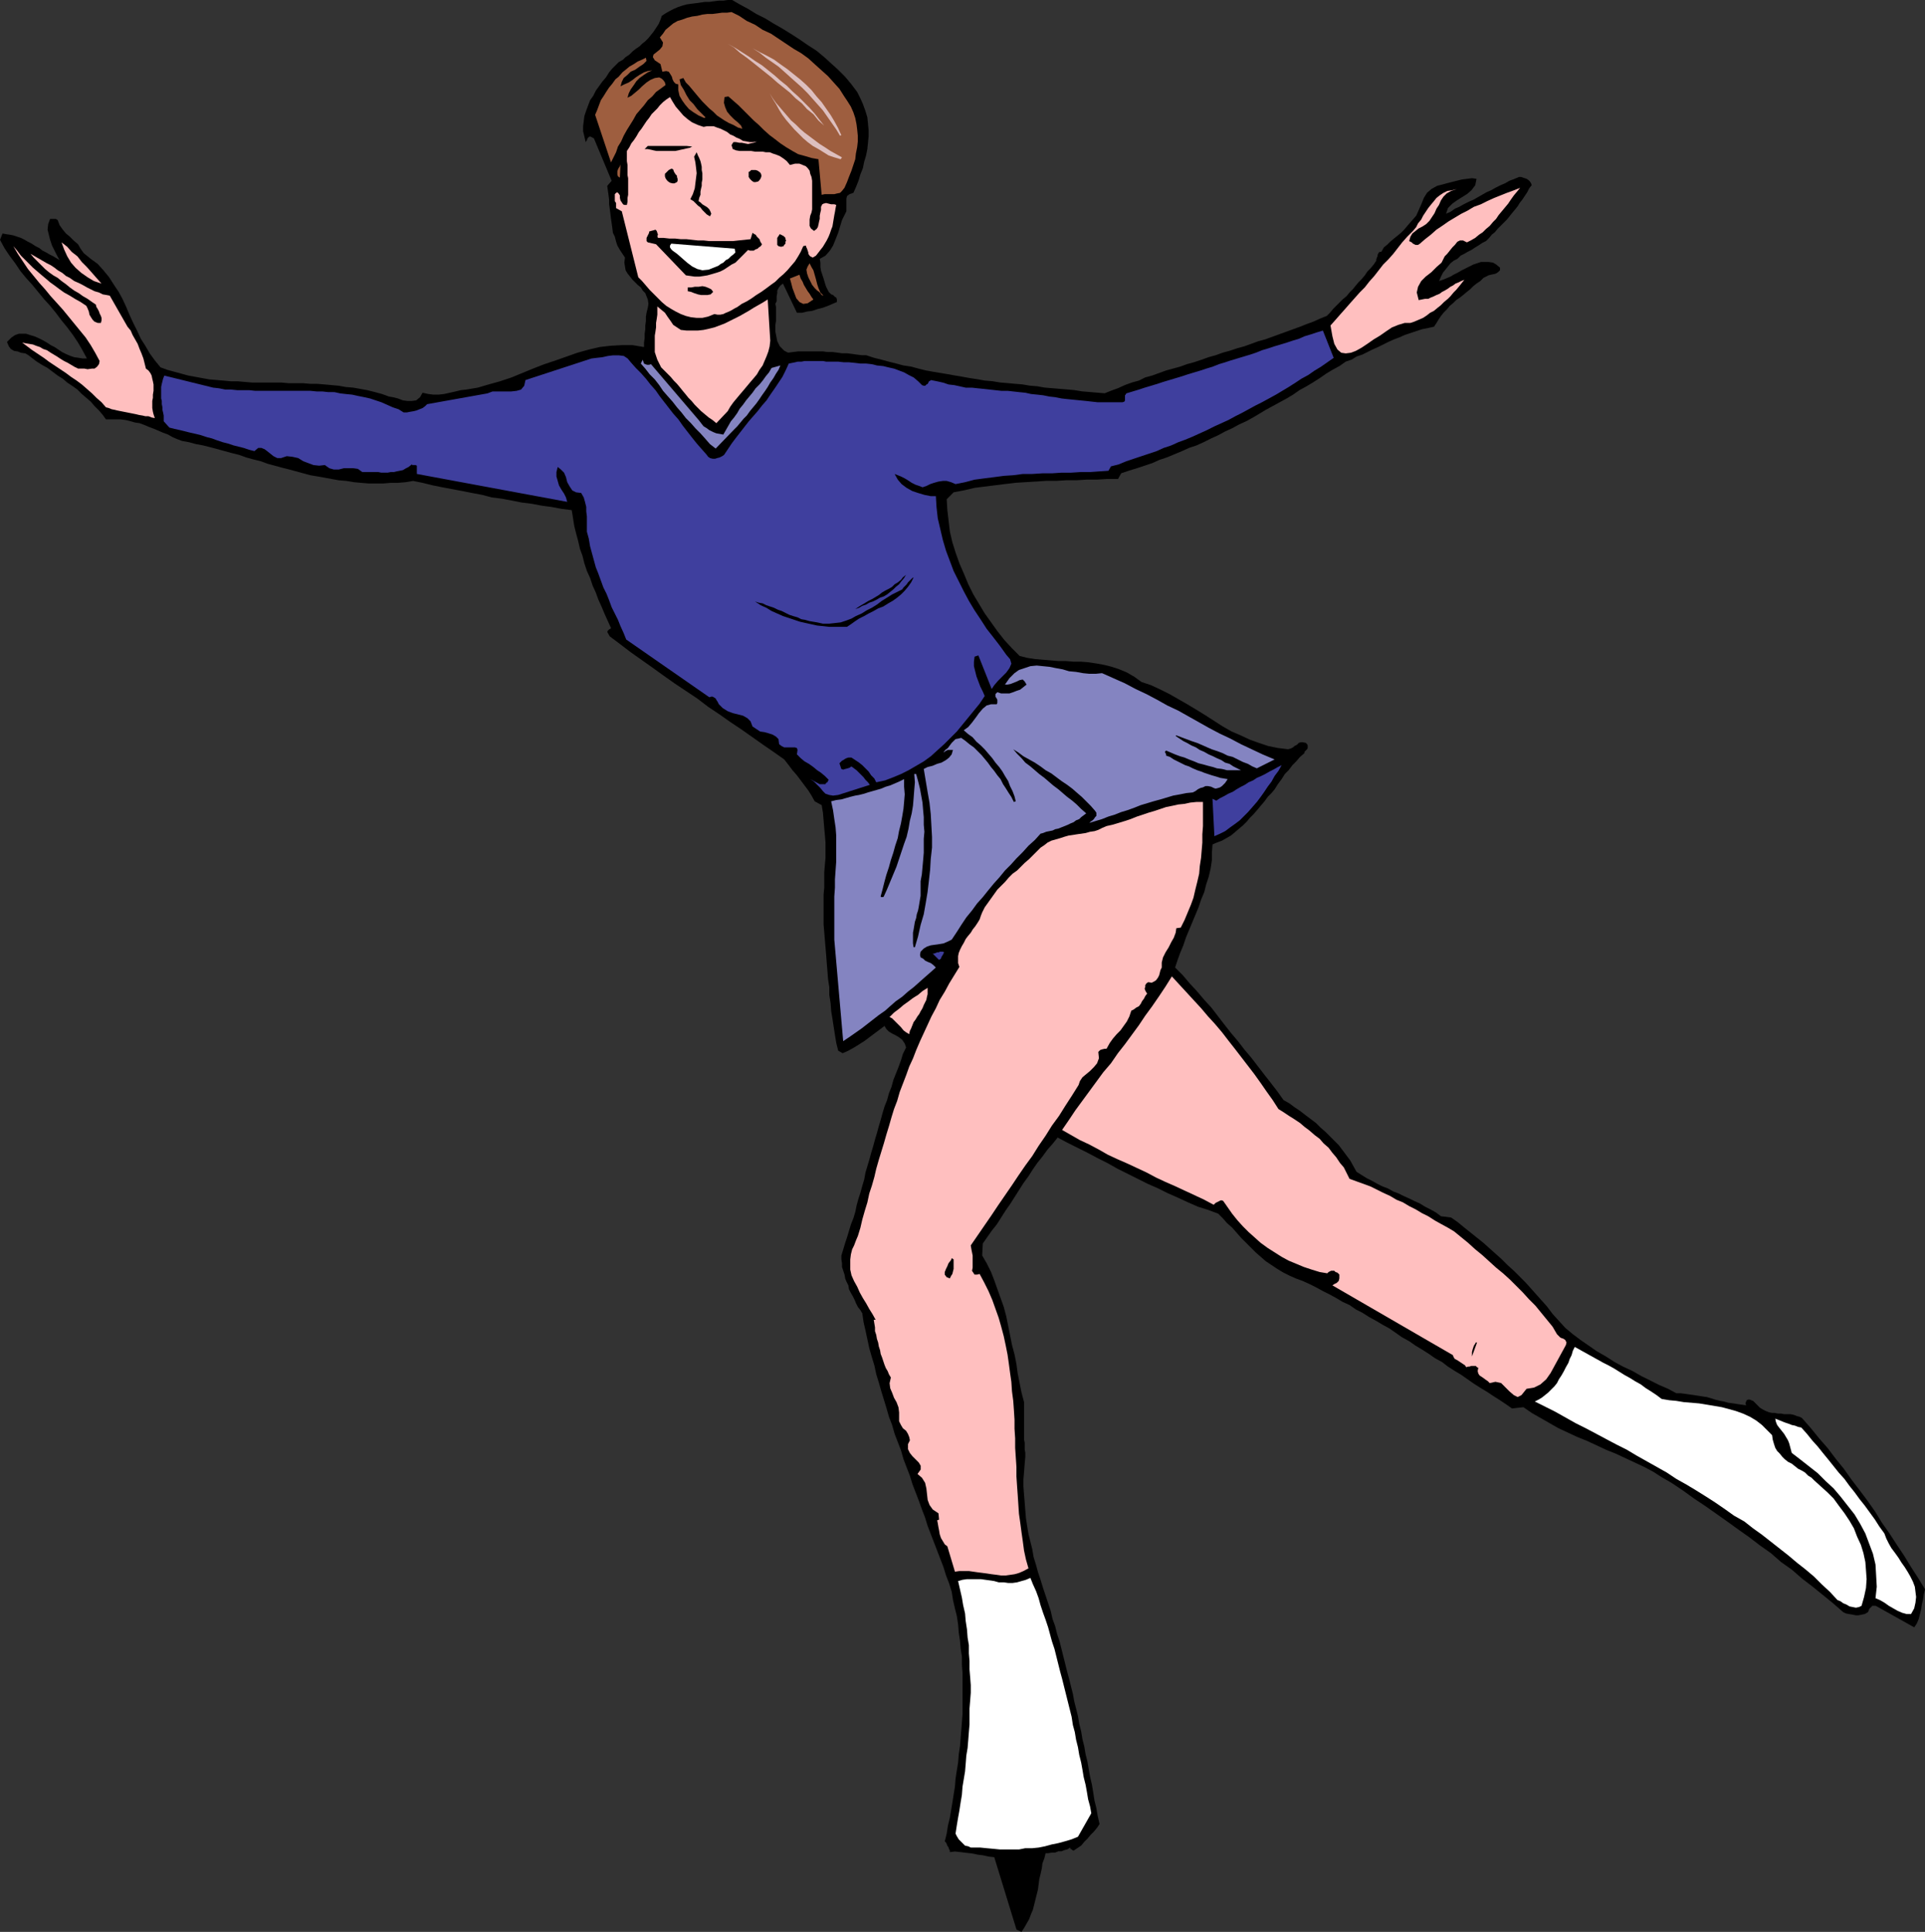 <?xml version="1.0" encoding="UTF-8" standalone="no"?>
<svg
   version="1.0"
   width="129.724mm"
   height="130.185mm"
   id="svg37"
   sodipodi:docname="Ice Skating 06.wmf"
   xmlns:inkscape="http://www.inkscape.org/namespaces/inkscape"
   xmlns:sodipodi="http://sodipodi.sourceforge.net/DTD/sodipodi-0.dtd"
   xmlns="http://www.w3.org/2000/svg"
   xmlns:svg="http://www.w3.org/2000/svg">
  <rect width="100%" height="100%" fill="#333333" stroke="none"/>
  <sodipodi:namedview
     id="namedview37"
     pagecolor="#ffffff"
     bordercolor="#000000"
     borderopacity="0.25"
     inkscape:showpageshadow="2"
     inkscape:pageopacity="0.0"
     inkscape:pagecheckerboard="0"
     inkscape:deskcolor="#d1d1d1"
     inkscape:document-units="mm" />
  <defs
     id="defs1">
    <pattern
       id="WMFhbasepattern"
       patternUnits="userSpaceOnUse"
       width="6"
       height="6"
       x="0"
       y="0" />
  </defs>
  <path
     style="fill:#000000;fill-opacity:1;fill-rule:evenodd;stroke:none"
     d="m 260.176,492.036 0.646,-0.97 0.646,-1.131 0.646,-1.131 0.485,-1.293 0.485,-1.131 0.323,-1.293 0.323,-1.293 0.323,-1.293 0.323,-1.293 0.162,-1.293 0.162,-1.293 0.323,-1.293 0.323,-1.454 0.162,-1.293 0.485,-1.293 0.323,-1.293 h 0.646 l 0.97,-0.162 h 0.808 l 0.808,-0.323 h 0.808 l 0.808,-0.323 0.646,-0.162 0.808,-0.485 v 0.323 l 0.323,0.162 0.162,0.162 0.323,0.162 0.97,-0.646 0.97,-0.646 0.808,-0.97 0.808,-0.808 0.808,-0.97 0.808,-0.808 0.808,-0.97 0.646,-0.97 -0.485,-2.101 -0.323,-1.939 -0.485,-1.939 -0.323,-2.101 -0.323,-1.939 -0.485,-2.101 -0.323,-1.777 -0.323,-1.939 -0.485,-1.939 -0.323,-1.939 -0.485,-1.939 -0.323,-1.939 -0.485,-1.939 -0.323,-1.939 -0.485,-1.939 -0.485,-1.939 -0.323,-1.777 -0.485,-1.939 -0.485,-1.939 -0.485,-1.777 -0.485,-1.939 -0.485,-1.939 -0.485,-1.939 -0.485,-1.939 -0.646,-1.939 -0.485,-1.939 -0.646,-1.777 -0.485,-2.101 -0.646,-1.939 -0.646,-1.939 -0.646,-1.939 -0.646,-2.101 -0.646,-1.939 -0.485,-1.777 -0.646,-2.101 -0.323,-1.939 -0.485,-1.939 -0.485,-1.939 -0.323,-1.939 -0.323,-2.101 -0.162,-1.939 -0.162,-2.101 -0.162,-1.939 -0.162,-2.101 v -1.777 l 0.162,-1.939 0.162,-2.101 0.162,-1.777 v -0.97 l -0.162,-0.808 v -0.808 -0.97 l -0.162,-0.808 v -0.808 -0.808 -0.97 -0.808 -0.97 -0.808 -0.97 -0.808 -0.808 -0.97 -0.808 l -0.646,-2.424 -0.485,-2.424 -0.485,-2.424 -0.323,-2.424 -0.485,-2.424 -0.646,-2.424 -0.485,-2.424 -0.485,-2.424 -0.485,-2.424 -0.646,-2.424 -0.808,-2.262 -0.808,-2.262 -0.808,-2.262 -0.808,-2.101 -1.131,-2.262 -1.131,-1.939 0.162,-3.07 1.131,-1.616 1.131,-1.616 1.293,-1.616 1.131,-1.777 1.131,-1.777 1.131,-1.616 1.131,-1.777 1.131,-1.777 1.131,-1.777 1.293,-1.777 1.131,-1.777 1.131,-1.616 1.293,-1.616 1.293,-1.777 1.293,-1.454 1.293,-1.616 2.424,1.293 2.586,1.293 2.586,1.293 2.424,1.293 2.586,1.293 2.586,1.454 2.586,1.293 2.586,1.293 2.586,1.293 2.586,1.131 2.586,1.293 2.586,1.131 2.424,1.131 2.586,1.131 2.586,0.808 2.586,0.97 1.131,1.131 1.131,1.293 1.293,1.131 1.131,1.293 1.131,1.293 1.293,1.293 1.131,1.131 1.293,1.293 1.293,1.131 1.293,1.131 1.454,0.97 1.454,0.97 1.616,0.97 1.616,0.808 1.454,0.646 1.778,0.646 1.778,0.808 1.616,0.808 1.778,0.97 1.616,0.808 1.778,0.97 1.616,0.97 1.778,0.808 1.616,1.131 1.616,0.808 1.778,1.131 1.778,0.97 1.616,0.97 1.778,0.97 1.616,1.131 1.616,1.131 1.778,0.97 1.616,1.131 1.616,0.97 1.778,1.131 1.616,1.131 1.778,0.97 1.454,1.131 1.778,1.131 1.616,0.97 1.616,1.131 1.616,1.131 1.778,1.131 1.616,0.97 1.454,0.97 1.778,1.131 1.454,0.97 1.616,1.131 2.909,-0.323 2.101,1.454 2.262,1.293 2.262,1.293 2.262,1.293 2.424,1.131 2.424,1.131 2.424,0.97 2.424,1.131 2.424,1.131 2.424,0.97 2.424,1.131 2.424,1.131 2.424,1.131 2.424,1.293 2.262,1.454 2.262,1.293 2.909,1.939 2.909,2.101 2.909,1.939 2.747,1.939 2.747,1.939 2.909,2.101 2.747,1.939 2.747,2.101 2.747,1.939 2.586,2.262 2.747,1.939 2.586,2.262 2.747,2.101 2.586,2.101 2.586,2.101 2.586,2.262 0.646,0.323 0.808,0.162 0.97,0.162 0.808,0.162 h 0.646 l 0.808,-0.162 0.808,-0.162 0.808,-0.485 0.162,-0.323 0.162,-0.485 0.323,-0.323 0.162,-0.162 0.323,-0.323 h 0.323 0.485 l 0.323,0.162 9.534,5.332 0.646,-0.97 0.485,-1.131 0.323,-1.293 0.323,-1.293 0.162,-1.131 0.323,-1.454 0.162,-1.131 0.323,-1.293 -1.778,-2.909 -1.778,-2.747 -1.778,-2.909 -1.939,-2.909 -1.778,-2.747 -1.939,-2.747 -1.778,-2.909 -1.939,-2.747 -1.939,-2.585 -2.101,-2.747 -1.939,-2.747 -2.101,-2.585 -1.939,-2.585 -2.262,-2.585 -2.101,-2.585 -2.262,-2.585 -0.646,-0.323 -0.646,-0.162 -0.808,-0.323 -0.808,-0.162 h -0.808 -0.808 l -0.808,-0.162 h -0.808 l -0.808,-0.162 h -0.646 l -0.808,-0.162 -0.808,-0.323 -0.646,-0.323 -0.808,-0.485 -0.646,-0.646 -0.646,-0.646 -0.162,-0.162 -0.323,-0.323 -0.485,-0.162 -0.323,-0.162 h -0.485 l -0.323,0.162 -0.162,0.323 -0.162,0.485 0.162,0.485 -1.131,-0.162 -1.131,-0.162 -0.97,-0.162 -1.293,-0.162 -1.131,-0.323 -0.97,-0.162 -1.293,-0.323 -0.97,-0.323 -1.131,-0.323 -1.131,-0.162 -0.97,-0.162 -1.131,-0.162 -1.131,-0.162 -1.131,-0.162 -1.131,-0.162 h -1.131 l -2.101,-1.131 -2.262,-0.97 -2.262,-1.131 -2.262,-1.131 -2.262,-1.293 -2.424,-1.131 -2.101,-1.131 -2.262,-1.454 -2.262,-1.293 -2.101,-1.454 -2.101,-1.454 -1.939,-1.454 -1.939,-1.616 -1.616,-1.777 -1.616,-1.777 -1.454,-1.939 -1.454,-1.616 -1.293,-1.454 -1.293,-1.454 -1.454,-1.616 -1.454,-1.454 -1.454,-1.454 -1.616,-1.454 -1.454,-1.454 -1.616,-1.454 -1.454,-1.293 -1.616,-1.454 -1.616,-1.293 -1.616,-1.293 -1.616,-1.293 -1.778,-1.454 -1.616,-1.131 -2.586,-0.323 -1.293,-0.97 -1.454,-0.808 -1.293,-0.646 -1.293,-0.808 -1.454,-0.646 -1.293,-0.646 -1.454,-0.646 -1.293,-0.646 -1.293,-0.485 -1.454,-0.808 -1.293,-0.485 -1.293,-0.646 -1.454,-0.808 -1.293,-0.646 -1.293,-0.808 -1.293,-0.808 -0.808,-1.454 -0.808,-1.454 -0.97,-1.293 -0.97,-1.293 -0.97,-1.293 -1.131,-1.131 -1.131,-1.131 -1.131,-1.131 -1.293,-1.131 -1.131,-1.131 -1.293,-0.97 -1.293,-0.97 -1.454,-1.131 -1.454,-0.97 -1.293,-0.97 -1.454,-0.808 -1.616,-2.262 -1.616,-2.101 -1.778,-2.262 -1.616,-2.101 -1.616,-2.101 -1.778,-2.101 -1.616,-2.101 -1.778,-2.101 -1.778,-2.262 -1.616,-2.101 -1.616,-2.101 -1.778,-1.939 -1.778,-2.101 -1.939,-2.101 -1.778,-2.101 -1.939,-1.939 0.646,-1.939 0.646,-1.777 0.808,-1.939 0.646,-1.939 0.808,-1.939 0.808,-1.939 0.808,-1.939 0.808,-1.939 0.646,-1.939 0.808,-1.939 0.485,-1.939 0.646,-1.939 0.485,-2.101 0.323,-2.101 v -1.939 l 0.162,-2.101 1.131,-0.485 1.293,-0.485 1.131,-0.646 1.131,-0.646 0.97,-0.808 1.131,-0.97 0.97,-0.808 0.97,-0.97 0.808,-0.97 0.97,-0.97 0.97,-1.131 0.808,-0.97 0.97,-1.131 0.808,-1.131 0.97,-0.97 0.808,-0.97 0.808,-1.293 0.97,-1.293 0.808,-1.293 0.97,-0.97 0.97,-1.293 0.97,-0.97 0.97,-1.131 1.131,-0.97 v -0.323 l 0.323,-0.323 0.323,-0.323 0.162,-0.323 v -0.485 -0.162 l -0.162,-0.323 -0.323,-0.323 -0.808,-0.162 h -0.485 l -0.485,0.162 -0.485,0.485 -0.646,0.323 -0.323,0.323 -0.646,0.323 -0.646,0.162 -2.586,-0.323 -2.424,-0.485 -2.424,-0.808 -2.262,-0.808 -2.424,-1.131 -2.262,-0.97 -2.262,-1.293 -2.262,-1.454 -2.262,-1.454 -2.101,-1.293 -2.424,-1.454 -2.262,-1.293 -2.262,-1.293 -2.262,-1.131 -2.424,-1.131 -2.424,-0.808 -1.778,-1.293 -1.939,-1.131 -1.939,-0.808 -1.939,-0.646 -1.939,-0.485 -1.778,-0.323 -2.101,-0.323 -1.939,-0.162 h -1.939 l -1.939,-0.162 h -1.939 l -1.939,-0.162 -1.939,-0.162 -1.939,-0.162 -2.101,-0.323 -1.939,-0.485 -1.939,-1.939 -1.939,-2.101 -1.778,-2.262 -1.616,-2.262 -1.616,-2.262 -1.454,-2.424 -1.454,-2.424 -1.293,-2.585 -1.131,-2.747 -1.131,-2.585 -0.97,-2.747 -0.808,-2.585 -0.646,-2.747 -0.323,-2.747 -0.323,-2.747 -0.162,-2.747 1.778,-1.777 2.586,-0.485 2.747,-0.646 2.586,-0.323 2.586,-0.323 2.586,-0.323 2.747,-0.323 2.586,-0.162 2.586,-0.162 2.586,-0.162 h 2.586 l 2.586,-0.162 h 2.586 l 2.586,-0.162 h 2.586 l 2.586,-0.162 h 2.747 l 0.808,-1.454 1.939,-0.646 2.101,-0.646 1.939,-0.646 1.939,-0.646 1.778,-0.808 1.939,-0.646 1.939,-0.808 1.939,-0.808 1.778,-0.808 1.939,-0.646 1.778,-0.808 1.939,-0.97 1.778,-0.808 1.778,-0.97 1.778,-0.808 1.778,-0.97 1.778,-0.808 1.778,-0.97 1.616,-0.97 1.616,-0.97 1.778,-0.97 1.778,-0.97 1.778,-0.97 1.616,-0.97 1.616,-1.131 1.778,-0.97 1.616,-0.97 1.778,-1.131 1.616,-1.131 1.616,-0.97 1.778,-0.97 1.616,-1.131 1.454,-0.485 1.293,-0.808 1.454,-0.485 1.293,-0.646 1.293,-0.646 1.454,-0.646 1.293,-0.646 1.293,-0.646 1.454,-0.646 1.293,-0.485 1.454,-0.646 1.454,-0.485 1.454,-0.485 1.454,-0.485 1.616,-0.323 1.454,-0.323 0.646,-0.97 0.485,-0.808 0.646,-0.97 0.646,-0.808 0.808,-0.808 0.808,-0.97 0.808,-0.646 0.808,-0.808 0.97,-0.646 0.808,-0.646 0.97,-0.808 0.808,-0.646 0.808,-0.808 0.808,-0.646 0.97,-0.646 0.808,-0.808 0.646,-0.323 0.646,-0.323 0.646,-0.162 0.808,-0.162 0.485,-0.162 0.485,-0.323 0.485,-0.485 v -0.646 l -0.97,-0.808 -0.808,-0.485 -1.131,-0.162 h -0.97 -0.97 l -0.97,0.323 -0.97,0.323 -0.97,0.485 -0.97,0.485 -0.97,0.485 -1.131,0.646 -0.97,0.485 -0.808,0.485 -1.131,0.485 -0.808,0.323 -0.97,0.323 0.485,-1.131 0.485,-0.97 0.646,-0.808 0.646,-0.808 0.646,-0.808 0.808,-0.646 0.97,-0.485 0.808,-0.808 0.97,-0.485 0.808,-0.485 0.97,-0.485 0.97,-0.646 0.808,-0.485 0.97,-0.646 0.97,-0.485 0.808,-0.808 0.646,-0.808 0.808,-0.646 0.646,-0.808 0.808,-0.808 0.808,-0.808 0.808,-0.808 0.646,-0.808 0.646,-0.808 0.808,-0.97 0.646,-0.808 0.485,-0.808 0.646,-0.808 0.646,-0.97 0.646,-0.97 0.485,-0.97 0.646,-0.808 -0.162,-0.485 -0.323,-0.485 -0.323,-0.323 -0.485,-0.323 -0.485,-0.162 -0.485,-0.162 -0.485,-0.162 h -0.485 l -1.131,0.485 -1.293,0.485 -1.131,0.646 -1.131,0.485 -1.293,0.646 -1.131,0.646 -1.131,0.485 -1.131,0.646 -1.131,0.646 -1.131,0.646 -1.131,0.485 -1.293,0.646 -1.131,0.646 -1.131,0.485 -1.131,0.808 -1.131,0.485 0.485,-1.454 1.131,-1.131 1.131,-0.808 1.293,-0.808 1.293,-0.808 1.131,-0.97 0.97,-1.293 0.323,-1.616 -1.131,-0.162 -1.293,0.162 -1.293,0.162 -1.293,0.323 -1.293,0.323 -1.293,0.323 -1.131,0.323 -1.293,0.323 -1.454,0.808 -1.131,0.97 -0.808,1.293 -0.646,1.616 -0.646,1.454 -0.646,1.454 -1.131,1.293 -1.131,1.293 -0.808,0.97 -0.808,0.808 -0.97,0.808 -0.808,0.646 -0.97,0.808 -0.808,0.808 -0.808,0.646 -0.646,1.131 h -0.323 l -0.323,0.162 -0.162,0.323 -0.162,0.323 v 0.323 l -0.162,0.323 -0.162,0.485 v 0.323 l -0.646,0.97 -0.808,0.97 -0.808,0.808 -0.646,0.97 -0.808,0.97 -0.808,0.808 -0.808,0.97 -0.646,0.808 -0.808,0.808 -0.808,0.97 -0.97,0.808 -0.808,0.808 -0.808,0.808 -0.808,0.808 -0.808,0.97 -0.808,0.808 -1.616,0.646 -1.778,0.808 -1.778,0.646 -1.616,0.646 -1.778,0.646 -1.778,0.646 -1.778,0.646 -1.778,0.646 -1.778,0.646 -1.778,0.485 -1.778,0.646 -1.778,0.646 -1.778,0.485 -1.939,0.646 -1.778,0.485 -1.778,0.646 -1.778,0.485 -1.778,0.646 -1.939,0.646 -1.778,0.485 -1.778,0.646 -1.778,0.485 -1.778,0.485 -1.778,0.646 -1.778,0.646 -1.778,0.485 -1.616,0.808 -1.778,0.485 -1.778,0.646 -1.778,0.808 -1.778,0.646 -1.616,0.646 -1.939,-0.162 -1.939,-0.162 -1.939,-0.162 -1.939,-0.323 -1.778,-0.162 -1.939,-0.162 -1.939,-0.162 -1.939,-0.162 -1.778,-0.323 -1.939,-0.162 -1.939,-0.323 -1.939,-0.162 -1.778,-0.162 -1.939,-0.162 -1.939,-0.323 -1.939,-0.162 -1.778,-0.323 -2.101,-0.323 -1.778,-0.323 -1.939,-0.323 -1.778,-0.323 -1.939,-0.323 -1.939,-0.323 -1.778,-0.323 -1.939,-0.485 -1.778,-0.485 -2.101,-0.323 -1.778,-0.485 -1.939,-0.485 -1.778,-0.485 -1.939,-0.485 -1.939,-0.646 h -1.131 l -1.293,-0.162 -1.131,-0.162 -1.293,-0.162 h -1.293 l -1.131,-0.162 -1.293,-0.162 h -1.293 l -1.131,-0.162 h -1.293 -1.293 -1.293 -1.131 -1.293 l -1.293,0.162 -1.293,0.162 -0.97,-0.485 -0.485,-0.485 -0.646,-0.646 -0.323,-0.646 -0.323,-0.646 -0.162,-0.808 -0.162,-0.808 -0.162,-0.808 v -0.97 -0.808 l 0.162,-0.97 v -0.97 -0.808 -0.808 -0.97 l -0.162,-0.808 0.323,-0.646 v -0.646 -0.646 l 0.162,-0.808 V 74.007 l 0.323,-0.646 0.485,-0.646 0.646,-0.485 3.555,7.433 h 1.293 l 1.293,-0.323 1.293,-0.162 1.454,-0.485 1.293,-0.323 1.293,-0.485 1.131,-0.485 1.131,-0.485 v -0.646 l -0.162,-0.485 -0.323,-0.162 -0.485,-0.485 -0.485,-0.162 -0.323,-0.323 -0.323,-0.323 -0.162,-0.323 -0.485,-0.97 -0.323,-0.97 -0.323,-1.131 -0.323,-0.97 -0.323,-0.97 -0.162,-0.97 v -1.131 l -0.162,-0.97 1.454,-0.808 1.131,-1.293 0.808,-1.293 0.646,-1.616 0.646,-1.616 0.485,-1.616 0.485,-1.616 0.808,-1.616 0.323,-0.646 v -0.808 -0.808 -0.808 -0.808 l 0.162,-0.646 0.646,-0.485 0.97,-0.323 0.646,-1.454 0.646,-1.616 0.485,-1.616 0.646,-1.616 0.323,-1.616 0.485,-1.616 0.323,-1.616 0.162,-1.616 0.162,-1.616 v -1.616 l -0.162,-1.616 -0.162,-1.616 -0.485,-1.616 -0.646,-1.777 -0.646,-1.454 -0.808,-1.616 -1.454,-1.939 -1.616,-1.939 -1.778,-1.777 -1.778,-1.616 -1.778,-1.616 -1.939,-1.616 -2.262,-1.454 -2.101,-1.454 -2.262,-1.454 -2.101,-1.293 -2.262,-1.293 -2.101,-1.293 -2.262,-1.131 -2.101,-1.293 L 188.425,1.131 186.486,0 h -1.131 l -1.131,0.162 h -1.131 l -1.293,0.162 -1.131,0.162 h -1.131 l -1.131,0.162 -1.131,0.162 -1.293,0.162 -1.131,0.162 -1.131,0.323 -0.97,0.323 -1.131,0.485 -0.97,0.485 -1.131,0.646 -0.97,0.646 -0.323,0.97 -0.485,1.131 -0.646,0.97 -0.646,0.97 -0.646,0.808 -0.646,0.808 -0.808,0.808 -0.808,0.646 -0.646,0.646 -0.97,0.646 -0.808,0.646 -0.808,0.808 -0.97,0.646 -0.646,0.646 -1.131,0.646 -0.646,0.646 -0.97,0.97 -0.808,0.97 -0.808,1.293 -0.97,1.131 -0.808,1.131 -0.808,1.131 -0.646,1.293 -0.808,1.131 -0.485,1.293 -0.485,1.293 -0.485,1.454 -0.162,1.293 -0.162,1.293 v 1.293 l 0.323,1.293 0.323,1.454 0.323,-0.485 0.162,-0.485 0.323,-0.323 0.323,-0.162 0.97,0.485 4.525,10.826 -1.131,1.293 0.162,1.131 0.162,1.131 0.162,1.293 v 1.131 l 0.162,1.131 0.162,1.293 0.162,1.293 0.162,1.131 0.162,1.131 0.162,1.293 0.485,0.97 0.323,1.293 0.323,0.97 0.646,1.131 0.646,0.97 0.646,0.97 -0.162,1.293 0.162,0.97 0.162,0.97 0.485,0.808 0.646,0.808 0.646,0.808 0.646,0.646 0.646,0.646 0.808,0.646 0.485,0.808 0.646,0.646 0.323,0.808 0.323,0.808 0.162,1.131 -0.162,0.97 -0.323,1.293 -0.162,0.97 v 1.131 l -0.162,1.131 v 0.97 l -0.162,1.131 v 1.131 l -0.162,1.131 v 1.131 l -2.909,-0.485 h -2.747 l -2.909,0.162 -2.747,0.323 -2.747,0.646 -2.909,0.808 -2.747,0.97 -2.747,0.97 -2.909,0.97 -2.909,1.131 -2.747,1.131 -2.747,1.131 -2.909,0.97 -2.909,0.808 -2.747,0.808 -2.909,0.485 -1.454,0.162 -1.293,0.323 -1.454,0.323 -1.454,0.323 -1.454,0.162 h -1.293 l -1.293,-0.162 -1.454,-0.323 -0.646,1.131 -0.97,0.808 -1.131,0.162 h -1.131 l -1.131,-0.162 -1.293,-0.485 -1.293,-0.323 L 99.061,100.993 97.283,100.346 95.505,99.862 93.566,99.377 91.789,99.054 90.011,98.73 88.072,98.569 86.294,98.246 84.517,98.084 82.739,97.923 80.8,97.761 H 79.022 L 77.245,97.599 H 75.467 73.528 L 71.75,97.438 H 69.811 68.034 66.094 64.317 L 62.378,97.276 60.6,97.115 H 58.822 L 57.045,96.953 55.267,96.791 53.328,96.63 51.55,96.307 49.773,95.983 47.995,95.66 46.218,95.176 44.44,94.691 42.662,94.206 l -1.778,-0.646 -1.454,-1.777 -1.293,-1.777 -1.131,-1.939 -1.131,-1.777 -0.97,-2.101 -0.97,-1.939 -0.97,-2.101 -0.808,-1.939 -0.97,-2.101 -0.97,-1.777 -1.293,-1.939 -1.131,-1.777 -1.454,-1.777 -1.454,-1.616 -1.778,-1.293 -1.778,-1.454 -0.808,-1.131 -0.646,-1.131 -1.131,-0.97 -0.97,-0.97 -0.97,-0.808 -0.808,-0.97 -0.808,-1.131 -0.485,-1.293 -0.485,-0.323 h -0.485 -0.485 -0.485 l -0.485,1.293 -0.162,1.454 0.323,1.293 0.323,1.293 0.485,1.454 0.646,1.293 0.646,1.293 0.646,1.131 L 14.382,65.766 13.574,65.282 12.605,64.797 11.797,64.312 10.827,63.827 10.019,63.181 9.05,62.696 8.08,62.05 7.11,61.565 6.302,61.08 5.333,60.596 4.363,60.272 3.394,59.949 2.586,59.788 1.454,59.626 0.646,59.465 0,61.08 l 1.131,2.101 1.293,1.939 1.454,1.939 1.293,1.939 1.454,1.777 1.616,1.777 1.454,1.777 1.454,1.777 1.616,1.777 1.454,1.777 1.454,1.939 1.454,1.777 1.454,1.939 1.293,1.939 1.131,1.939 1.131,2.101 H 21.008 L 20.038,91.136 18.907,90.974 17.938,90.651 16.806,90.166 15.837,89.682 14.867,89.035 13.898,88.389 12.928,87.904 11.958,87.258 10.827,86.611 9.858,86.127 8.726,85.642 7.595,85.319 6.626,84.995 H 5.333 4.848 l -0.485,0.162 -0.485,0.162 -0.485,0.323 -0.485,0.323 -0.323,0.323 -0.485,0.485 -0.323,0.323 0.485,1.131 0.485,0.646 0.808,0.485 0.97,0.162 0.808,0.323 1.131,0.162 0.808,0.485 0.808,0.646 1.293,0.97 1.293,0.808 1.454,0.808 1.293,0.97 1.293,0.97 1.293,0.808 1.131,0.97 1.454,0.97 1.131,0.808 1.131,1.131 1.131,0.97 1.131,0.97 0.97,1.131 1.131,1.131 0.97,1.131 0.808,1.131 h 1.293 1.131 1.293 l 1.293,0.162 1.293,0.323 1.131,0.323 1.131,0.162 1.293,0.485 1.131,0.485 1.293,0.485 1.131,0.485 1.131,0.485 1.293,0.485 1.131,0.646 1.131,0.485 1.293,0.485 1.778,0.323 1.778,0.485 1.778,0.323 1.939,0.485 1.778,0.485 1.778,0.485 1.778,0.485 1.939,0.485 1.778,0.646 1.778,0.485 1.939,0.485 1.778,0.646 1.778,0.485 1.778,0.485 1.939,0.485 1.778,0.485 1.778,0.485 1.778,0.485 1.939,0.323 1.778,0.323 1.778,0.323 1.778,0.323 1.939,0.162 1.939,0.323 1.778,0.162 1.939,0.162 h 1.778 1.939 l 1.939,-0.162 h 1.778 l 1.939,-0.162 1.939,-0.323 2.424,0.485 2.586,0.646 2.424,0.485 2.586,0.485 2.586,0.485 2.424,0.485 2.586,0.485 2.424,0.646 2.586,0.323 2.586,0.485 2.424,0.485 2.586,0.323 2.586,0.485 2.424,0.323 2.586,0.485 2.586,0.323 0.323,1.939 0.323,2.101 0.485,1.939 0.485,1.777 0.485,2.101 0.646,1.777 0.485,1.939 0.646,1.939 0.808,1.777 0.646,1.939 0.808,1.777 0.646,1.777 0.808,1.777 0.808,1.939 0.808,1.777 0.808,1.777 -0.162,0.162 -0.323,0.162 -0.323,0.323 -0.162,0.323 0.646,1.131 2.586,1.939 2.747,2.101 2.747,1.939 2.747,1.939 2.909,2.101 2.747,1.939 2.909,1.939 2.909,1.939 2.747,2.101 2.909,1.939 2.747,1.939 2.909,1.939 2.747,1.939 2.747,1.939 2.586,1.777 2.747,1.939 1.131,1.454 0.97,1.293 1.131,1.293 0.97,1.293 0.97,1.293 0.97,1.293 0.808,1.293 0.808,1.454 1.778,0.97 0.323,1.939 0.162,1.939 0.162,1.939 0.162,1.777 0.162,1.939 v 1.939 1.939 l -0.162,1.777 -0.162,1.939 v 1.939 1.939 l -0.162,1.777 v 1.939 1.939 1.777 1.939 l 0.162,1.939 0.162,1.939 0.162,1.939 0.162,1.939 0.162,2.101 0.162,1.939 0.162,2.101 0.323,2.101 v 1.939 l 0.323,2.101 0.162,2.101 0.323,1.939 0.323,2.101 0.323,2.101 0.323,1.939 0.485,1.939 1.131,0.646 1.454,-0.646 1.454,-0.808 1.293,-0.808 1.293,-0.808 1.293,-0.97 1.293,-0.97 1.293,-0.97 1.293,-0.97 0.485,0.808 0.646,0.646 0.808,0.485 0.97,0.485 0.808,0.485 0.808,0.646 0.646,0.97 0.323,0.97 -0.808,1.616 -0.485,1.616 -0.646,1.777 -0.646,1.616 -0.646,1.616 -0.485,1.777 -0.646,1.616 -0.485,1.777 -0.646,1.616 -0.485,1.616 -0.485,1.777 -0.485,1.616 -0.485,1.777 -0.485,1.616 -0.485,1.777 -0.485,1.616 -0.485,1.777 -0.485,1.616 -0.485,1.616 -0.323,1.777 -0.485,1.616 -0.485,1.777 -0.485,1.454 -0.485,1.777 -0.323,1.616 -0.485,1.616 -0.646,1.616 -0.485,1.616 -0.485,1.616 -0.485,1.454 -0.485,1.616 -0.485,1.616 v 0.97 l 0.162,0.97 v 0.97 l 0.323,0.97 0.323,0.97 0.162,0.97 0.323,0.808 0.485,0.97 0.162,0.97 0.485,0.97 0.485,0.808 0.485,0.97 0.323,0.808 0.485,0.97 0.646,0.808 0.485,0.808 0.323,2.262 0.485,2.101 0.485,2.262 0.485,2.262 0.646,2.262 0.646,2.101 0.485,2.262 0.646,2.101 0.646,2.262 0.646,2.101 0.646,2.101 0.646,2.262 0.808,2.101 0.646,2.262 0.808,2.101 0.808,2.101 0.646,2.262 0.808,2.101 0.808,2.101 0.646,2.101 0.808,2.101 0.808,2.101 0.808,2.262 0.808,2.101 0.646,2.101 0.808,2.101 0.808,2.101 0.808,2.101 0.808,2.101 0.808,2.101 0.646,2.101 0.808,2.101 0.646,2.101 0.323,2.101 0.485,2.101 0.485,1.939 0.323,2.101 0.162,2.101 0.323,2.101 0.162,1.939 0.323,2.101 v 2.101 l 0.162,2.101 v 2.101 2.101 1.939 2.101 2.101 l -0.162,2.101 -0.162,2.101 -0.162,1.939 -0.162,2.101 -0.323,2.101 -0.162,2.101 -0.323,1.939 -0.323,2.101 -0.162,2.101 -0.323,1.939 -0.323,2.101 -0.323,1.939 -0.323,1.939 -0.485,1.939 -0.323,2.101 -0.485,1.939 0.323,0.323 0.162,0.323 0.162,0.485 0.162,0.162 0.162,0.323 0.162,0.485 0.162,0.162 v 0.485 l 1.293,-0.162 1.454,0.162 1.293,0.162 1.454,0.162 1.616,0.323 1.293,0.162 1.454,0.323 1.454,0.162 5.656,18.421 z"
     id="path1" />
  <path
     style="fill:#ffffff;fill-opacity:1;fill-rule:evenodd;stroke:none"
     d="m 274.558,467.798 3.394,-5.979 -0.323,-1.777 -0.485,-1.777 -0.323,-1.939 -0.323,-1.777 -0.485,-1.939 -0.323,-1.939 -0.323,-1.777 -0.485,-1.939 -0.323,-1.939 -0.485,-1.939 -0.323,-1.939 -0.485,-1.777 -0.323,-2.101 -0.485,-1.939 -0.485,-1.939 -0.485,-1.939 -0.485,-1.939 -0.485,-1.939 -0.485,-1.777 -0.485,-1.939 -0.485,-1.939 -0.485,-1.939 -0.646,-1.939 -0.485,-1.777 -0.485,-1.777 -0.646,-1.939 -0.646,-1.777 -0.646,-1.939 -0.485,-1.777 -0.646,-1.777 -0.808,-1.777 -0.646,-1.616 -1.131,0.485 -1.131,0.323 -1.131,0.323 -1.131,0.162 h -1.131 l -1.131,-0.162 h -1.293 l -1.131,-0.323 -1.131,-0.162 -1.131,-0.162 -1.131,-0.162 h -1.131 -1.293 -1.131 l -1.131,0.162 -1.131,0.323 0.485,2.101 0.485,2.101 0.323,1.939 0.485,2.101 0.162,1.939 0.323,2.101 0.162,2.101 0.323,1.939 v 2.101 l 0.162,1.939 v 2.101 l 0.162,1.939 0.162,2.101 v 1.939 l -0.162,2.101 -0.162,1.939 v 1.939 2.101 l -0.162,1.939 -0.162,2.101 -0.162,1.939 -0.323,1.939 -0.162,2.101 -0.162,1.939 -0.323,1.939 -0.323,1.939 -0.162,2.101 -0.323,1.939 -0.323,2.101 -0.323,1.777 -0.323,1.939 -0.323,2.101 0.323,0.646 0.485,0.808 0.485,0.485 0.485,0.485 0.646,0.646 0.808,0.162 0.646,0.323 h 0.808 1.616 l 1.616,0.162 1.778,0.162 1.616,0.162 h 1.616 1.616 1.616 l 1.616,-0.323 h 1.778 l 1.616,-0.162 1.616,-0.323 1.778,-0.485 1.616,-0.323 1.778,-0.485 1.616,-0.485 z"
     id="path2" />
  <path
     style="fill:#ffbfbf;fill-opacity:1;fill-rule:evenodd;stroke:none"
     d="m 261.953,399.446 -0.646,-2.262 -0.485,-2.262 -0.323,-2.424 -0.323,-2.262 -0.323,-2.424 -0.323,-2.262 -0.162,-2.424 -0.162,-2.424 -0.162,-2.262 -0.162,-2.424 v -2.424 l -0.162,-2.424 -0.162,-2.424 v -2.424 l -0.162,-2.424 v -2.262 l -0.162,-2.585 -0.162,-2.262 -0.323,-2.424 -0.162,-2.424 -0.323,-2.262 -0.323,-2.424 -0.323,-2.262 -0.485,-2.424 -0.485,-2.262 -0.646,-2.424 -0.646,-2.262 -0.808,-2.262 -0.808,-2.262 -0.97,-2.262 -1.131,-2.262 -1.131,-2.101 -0.646,0.162 h -0.646 l -0.323,-0.485 -0.323,-0.485 0.162,-0.808 v -0.646 -0.97 -0.808 -0.646 l -0.162,-0.808 -0.162,-0.808 -0.162,-0.97 1.778,-2.585 1.778,-2.585 1.778,-2.585 1.616,-2.424 1.778,-2.585 1.778,-2.585 1.616,-2.424 1.778,-2.585 1.778,-2.424 1.616,-2.585 1.778,-2.585 1.616,-2.585 1.778,-2.424 1.616,-2.585 1.778,-2.747 1.616,-2.585 0.323,-0.97 0.646,-0.97 0.97,-0.808 0.97,-0.808 0.97,-0.97 0.808,-0.97 0.485,-1.293 -0.162,-1.616 0.485,-0.485 0.485,-0.162 0.646,-0.162 h 0.485 l 0.808,-1.454 0.808,-1.131 0.97,-1.131 0.97,-0.97 0.808,-1.131 0.808,-1.131 0.646,-1.293 0.485,-1.454 0.646,-0.323 0.646,-0.485 0.646,-0.323 0.485,-0.646 0.323,-0.646 0.485,-0.646 0.323,-0.646 0.485,-0.646 -0.323,-0.485 -0.162,-0.323 -0.162,-0.485 0.162,-0.323 v -0.485 l 0.162,-0.323 0.323,-0.323 0.323,-0.162 0.808,0.162 0.646,-0.323 0.485,-0.323 0.485,-0.646 0.323,-0.646 0.162,-0.646 0.162,-0.646 0.323,-0.646 v -1.293 l 0.323,-1.293 0.646,-1.293 0.808,-1.293 0.646,-1.293 0.646,-1.131 0.485,-1.293 0.162,-1.131 1.131,-0.162 0.97,-1.939 0.808,-1.939 0.808,-1.939 0.646,-1.777 0.485,-2.101 0.485,-1.939 0.485,-2.101 0.162,-1.939 0.323,-2.101 0.162,-1.939 0.162,-1.939 v -2.101 l 0.162,-2.101 v -1.939 -2.101 -2.101 h -1.616 l -1.616,0.162 -1.454,0.323 -1.616,0.162 -1.454,0.323 -1.616,0.323 -1.454,0.485 -1.454,0.485 -1.616,0.485 -1.454,0.485 -1.454,0.485 -1.616,0.646 -1.454,0.485 -1.616,0.485 -1.616,0.485 -1.454,0.323 -1.131,0.485 -0.97,0.485 -0.97,0.323 -1.131,0.162 -1.131,0.323 -1.131,0.162 -1.131,0.162 -0.97,0.162 -1.131,0.162 -1.131,0.323 -0.97,0.323 -1.131,0.323 -1.131,0.323 -0.97,0.485 -0.808,0.646 -0.97,0.646 -0.97,0.97 -0.97,0.97 -0.97,0.97 -1.131,0.97 -0.97,0.97 -0.97,0.97 -1.131,0.808 -0.97,0.97 -0.97,1.131 -0.97,0.97 -0.97,0.97 -0.808,1.131 -0.808,1.131 -0.808,1.131 -0.808,1.131 -0.646,1.293 -0.323,0.808 -0.323,0.97 -0.485,0.808 -0.646,0.97 -0.646,0.808 -0.485,0.808 -0.808,0.97 -0.485,0.646 -0.485,0.97 -0.485,0.808 -0.485,0.97 -0.323,0.808 -0.162,0.808 v 0.97 0.808 l 0.323,0.97 -1.293,2.101 -1.293,2.101 -1.131,2.101 -1.293,2.101 -0.97,2.101 -1.131,2.101 -0.97,2.101 -0.97,2.101 -0.97,2.101 -0.97,2.262 -0.808,2.101 -0.97,2.101 -0.808,2.262 -0.808,2.101 -0.808,2.101 -0.646,2.262 -0.808,2.101 -0.646,2.101 -0.646,2.262 -0.646,2.101 -0.646,2.262 -0.646,2.101 -0.646,2.101 -0.646,2.262 -0.485,2.101 -0.646,2.262 -0.646,1.939 -0.485,2.262 -0.646,2.101 -0.646,2.262 -0.485,2.101 -0.646,2.101 -0.485,1.131 -0.485,1.293 -0.485,0.97 -0.323,1.293 -0.162,1.293 v 1.293 1.293 l 0.323,1.454 0.646,1.454 0.808,1.454 0.646,1.454 0.808,1.454 0.808,1.293 0.808,1.454 0.808,1.293 0.808,1.454 h -0.485 l 0.162,0.97 0.162,0.97 v 0.97 l 0.323,0.97 0.162,0.97 0.323,0.97 0.162,0.97 0.323,0.97 0.162,0.97 0.323,0.808 0.323,0.97 0.323,0.97 0.323,0.808 0.485,0.808 0.323,0.808 0.485,0.808 -0.323,1.454 0.162,1.293 0.485,1.131 0.485,1.293 0.646,1.131 0.485,1.293 0.162,1.293 v 1.293 0.97 l 0.485,0.97 0.485,0.808 0.808,0.646 0.485,0.808 0.323,0.808 0.162,0.808 -0.485,0.97 v 1.293 l 0.485,0.97 0.646,0.808 0.808,0.808 0.808,0.808 0.485,0.808 v 0.97 l -0.808,1.131 1.131,0.97 0.808,1.293 0.323,1.454 0.162,1.454 0.162,1.454 0.485,1.293 0.808,1.131 1.454,0.97 0.162,1.616 -0.485,0.162 0.162,0.808 0.162,0.97 0.162,0.808 0.162,0.97 0.323,0.97 0.485,0.808 0.485,0.808 0.646,0.485 1.939,6.464 1.131,-0.162 h 1.131 1.293 l 1.131,0.162 1.131,0.162 1.293,0.162 1.131,0.162 1.131,0.162 1.293,0.162 1.131,0.162 h 1.131 l 1.131,-0.162 1.131,-0.162 1.131,-0.323 1.131,-0.485 z"
     id="path3" />
  <path
     style="fill:#000000;fill-opacity:1;fill-rule:evenodd;stroke:none"
     d="m 241.915,325.6 0.323,-0.646 0.323,-0.485 0.162,-0.646 0.162,-0.646 v -0.646 -0.646 -0.485 -0.646 l -0.485,-0.323 -0.162,0.485 -0.646,0.808 -0.323,0.808 -0.323,0.646 -0.323,0.808 v 0.646 l 0.485,0.646 z"
     id="path4" />
  <path
     style="fill:#8484c1;fill-opacity:1;fill-rule:evenodd;stroke:none"
     d="m 238.36,246.422 -0.646,-0.646 -0.646,-0.485 -0.808,-0.323 -0.646,-0.323 -0.485,-0.485 -0.646,-0.323 -0.162,-0.646 0.162,-0.808 0.808,-0.808 0.808,-0.485 0.97,-0.323 1.131,-0.162 1.131,-0.162 0.97,-0.162 1.131,-0.485 0.97,-0.485 1.293,-1.939 1.131,-1.777 1.293,-1.939 1.454,-1.777 1.293,-1.777 1.454,-1.616 1.293,-1.616 1.454,-1.777 1.454,-1.616 1.454,-1.777 1.454,-1.454 1.454,-1.616 1.616,-1.616 1.454,-1.616 1.616,-1.454 1.454,-1.616 0.646,-0.162 0.808,-0.323 0.808,-0.162 0.808,-0.162 0.646,-0.323 0.808,-0.162 0.808,-0.323 0.808,-0.323 0.808,-0.323 0.646,-0.323 0.808,-0.323 0.646,-0.485 0.808,-0.323 0.485,-0.485 0.646,-0.485 0.646,-0.485 -1.293,-1.131 -1.131,-1.131 -1.131,-0.97 -1.293,-0.97 -1.131,-0.97 -1.131,-0.97 -1.293,-0.97 -1.131,-0.97 -1.131,-0.97 -1.293,-0.97 -1.131,-0.97 -1.131,-0.97 -1.293,-0.97 -0.97,-1.131 -1.131,-1.131 -0.97,-1.131 1.293,0.808 1.293,0.97 1.454,0.808 1.454,0.808 1.454,0.97 1.293,0.97 1.454,0.808 1.293,0.97 1.293,0.97 1.454,0.97 1.293,0.97 1.293,1.131 1.131,0.97 1.131,1.131 1.131,1.131 1.131,1.293 0.323,0.485 v 0.323 0.485 l -0.323,0.323 -0.323,0.485 -0.323,0.323 -0.485,0.323 -0.323,0.323 1.616,-0.485 1.616,-0.485 1.616,-0.646 1.616,-0.485 1.616,-0.646 1.616,-0.485 1.778,-0.646 1.616,-0.646 1.616,-0.485 1.616,-0.485 1.778,-0.485 1.616,-0.485 1.616,-0.485 1.778,-0.323 1.616,-0.323 1.616,-0.162 0.646,-0.323 0.646,-0.485 0.646,-0.323 0.646,-0.162 0.646,-0.323 h 0.646 l 0.808,0.162 0.646,0.323 0.485,0.162 0.646,-0.162 0.485,-0.162 0.485,-0.323 0.323,-0.323 0.485,-0.485 0.323,-0.485 0.323,-0.485 -0.97,-0.162 -0.97,-0.162 -0.97,-0.323 -1.131,-0.323 -0.97,-0.323 -0.97,-0.323 -0.808,-0.323 -0.97,-0.323 -1.131,-0.485 -0.97,-0.485 -0.97,-0.323 -0.97,-0.485 -0.97,-0.485 -0.97,-0.485 -0.97,-0.646 -0.97,-0.323 v -0.323 l -0.162,-0.323 -0.162,-0.323 0.323,-0.323 1.131,0.485 1.131,0.485 1.293,0.485 1.131,0.323 1.131,0.485 1.293,0.485 1.131,0.485 1.293,0.323 1.131,0.323 1.293,0.323 0.97,0.323 1.293,0.162 1.293,0.323 h 1.131 1.131 1.293 l -0.97,-0.485 -0.97,-0.485 -0.97,-0.646 -1.131,-0.323 -0.97,-0.646 -1.131,-0.485 -0.97,-0.485 -1.131,-0.485 -1.131,-0.646 -1.131,-0.485 -0.97,-0.646 -1.131,-0.485 -1.131,-0.646 -0.97,-0.485 -0.97,-0.646 -0.97,-0.646 0.162,-0.162 1.293,0.485 1.293,0.485 1.293,0.485 1.454,0.485 1.131,0.485 1.454,0.646 1.131,0.485 1.454,0.485 1.293,0.485 1.293,0.646 1.293,0.323 1.293,0.646 1.293,0.646 1.293,0.485 1.131,0.646 1.131,0.485 4.525,-2.262 -3.07,-1.293 -2.747,-1.293 -2.747,-1.293 -2.747,-1.454 -2.747,-1.293 -2.747,-1.454 -2.586,-1.454 -2.586,-1.454 -2.586,-1.454 -2.747,-1.293 -2.586,-1.454 -2.747,-1.454 -2.747,-1.293 -2.747,-1.454 -2.909,-1.293 -2.909,-1.293 -1.616,0.162 h -1.616 l -1.616,-0.162 -1.778,-0.323 -1.778,-0.162 -1.616,-0.485 -1.778,-0.323 -1.616,-0.323 -1.616,-0.162 -1.616,-0.162 -1.616,0.162 -1.454,0.485 -1.454,0.485 -1.131,0.808 -1.293,1.293 -1.131,1.616 h 0.646 l 0.808,-0.162 0.808,-0.323 0.808,-0.323 0.646,-0.323 0.808,-0.162 0.485,0.485 0.485,0.808 -0.808,0.646 -0.808,0.646 -0.97,0.323 -0.808,0.323 -0.97,0.323 h -1.131 -0.97 l -0.97,-0.323 -0.485,0.485 v 0.323 0.323 l 0.323,0.485 0.162,0.323 v 0.323 0.485 l -0.162,0.323 h -1.454 l -1.131,0.323 -0.97,0.808 -0.97,1.131 -0.808,1.131 -0.97,1.293 -0.97,1.131 -1.131,0.808 1.131,0.97 1.131,0.808 0.97,1.131 1.131,0.97 0.97,0.97 0.97,1.131 0.97,1.131 0.808,1.131 0.97,1.131 0.808,1.131 0.646,1.131 0.808,1.293 0.485,1.293 0.646,1.293 0.485,1.293 0.323,1.293 -0.485,0.162 -0.646,-1.293 -0.646,-0.97 -0.808,-1.293 -0.646,-0.97 -0.646,-1.293 -0.808,-0.97 -0.808,-1.131 -0.808,-0.97 -0.808,-1.131 -0.808,-0.97 -0.808,-0.97 -0.97,-0.97 -0.97,-0.97 -1.131,-0.808 -0.97,-0.808 -1.131,-0.808 -0.646,0.162 -0.808,0.162 -0.485,0.485 -0.485,0.485 -0.485,0.646 -0.485,0.646 -0.646,0.485 -0.485,0.646 0.323,-0.162 0.162,-0.162 0.323,-0.162 0.323,-0.162 h 0.323 0.485 0.162 0.323 l -0.323,1.131 -0.646,0.808 -0.808,0.646 -1.131,0.646 -1.131,0.323 -1.131,0.485 -1.293,0.323 -0.97,0.485 0.485,2.909 0.485,2.909 0.485,2.747 0.323,2.909 0.162,2.909 0.162,2.909 v 2.747 l -0.323,2.909 -0.162,2.747 -0.323,2.909 -0.323,2.747 -0.485,2.909 -0.485,2.747 -0.808,2.747 -0.646,2.909 -0.808,2.747 h -0.323 l -0.162,-0.97 v -0.808 -0.97 -0.97 l 0.162,-0.808 0.162,-0.97 0.162,-0.97 0.323,-0.97 0.162,-0.97 0.323,-0.97 0.162,-0.808 0.162,-0.97 0.162,-0.97 0.162,-0.97 v -0.97 -0.97 -1.777 l 0.323,-1.777 0.162,-1.777 0.162,-1.777 0.162,-1.939 v -1.777 -1.777 l 0.162,-1.777 -0.162,-1.777 v -1.939 l -0.162,-1.777 -0.162,-1.939 -0.323,-1.777 -0.323,-1.777 -0.485,-1.939 -0.485,-1.777 h -0.485 l 0.162,2.101 -0.162,1.939 -0.162,2.101 -0.162,1.939 -0.323,1.939 -0.485,1.939 -0.323,1.939 -0.485,2.101 -0.646,1.777 -0.646,1.939 -0.646,1.939 -0.646,1.939 -0.808,1.939 -0.808,1.939 -0.808,1.939 -0.808,1.777 -0.162,0.162 h -0.323 -0.162 l -0.162,-0.162 0.485,-1.777 0.485,-1.939 0.485,-1.777 0.646,-1.939 0.485,-1.777 0.646,-1.939 0.485,-1.777 0.646,-1.939 0.323,-1.777 0.485,-1.939 0.323,-1.777 0.323,-1.939 0.162,-1.777 0.162,-1.939 -0.162,-1.939 v -1.939 l -1.293,0.646 -1.131,0.485 -1.131,0.485 -1.131,0.323 -1.131,0.485 -1.131,0.323 -1.131,0.323 -1.131,0.323 -0.97,0.323 -1.293,0.323 -0.97,0.162 -1.293,0.323 -1.131,0.323 -1.131,0.323 -1.293,0.162 -1.293,0.323 0.485,2.262 0.323,2.262 0.323,2.101 0.162,2.101 v 2.262 2.262 2.101 l -0.162,2.262 -0.162,2.262 v 2.101 l -0.162,2.262 v 2.262 2.101 2.262 2.101 2.262 l 2.262,25.854 1.454,-0.97 1.616,-1.131 1.616,-1.131 1.454,-1.131 1.454,-1.131 1.454,-1.131 1.616,-1.131 1.454,-1.293 1.293,-1.131 1.616,-1.131 1.454,-1.293 1.454,-1.131 1.454,-1.293 1.454,-1.293 1.293,-1.131 z"
     id="path5" />
  <path
     style="fill:#ffffff;fill-opacity:1;fill-rule:evenodd;stroke:none"
     d="m 474.134,408.98 0.646,-2.262 0.485,-2.262 0.162,-2.262 -0.162,-2.262 -0.162,-2.101 -0.485,-2.262 -0.646,-2.101 -0.97,-2.101 -0.808,-2.101 -1.131,-1.939 -1.293,-1.939 -1.454,-1.939 -1.293,-1.777 -1.616,-1.616 -1.616,-1.454 -1.778,-1.616 -0.646,-0.646 -0.808,-0.485 -0.808,-0.808 -0.808,-0.485 -0.97,-0.485 -0.808,-0.646 -0.808,-0.646 -0.97,-0.485 -0.808,-0.646 -0.646,-0.646 -0.646,-0.808 -0.646,-0.646 -0.485,-0.808 -0.323,-0.97 -0.323,-1.131 -0.162,-1.131 -1.293,-1.293 -1.293,-1.293 -1.454,-1.131 -1.616,-0.97 -1.778,-0.808 -1.778,-0.646 -1.778,-0.485 -1.778,-0.485 -1.939,-0.323 -1.939,-0.323 -1.939,-0.323 -1.939,-0.162 -1.939,-0.162 -1.939,-0.323 -1.778,-0.162 -1.939,-0.323 -1.293,-0.97 -1.454,-0.97 -1.293,-0.808 -1.293,-0.97 -1.454,-0.808 -1.293,-0.808 -1.454,-0.808 -1.293,-0.808 -1.293,-0.808 -1.454,-0.808 -1.293,-0.646 -1.454,-0.808 -1.454,-0.808 -1.454,-0.808 -1.454,-0.808 -1.454,-0.808 -0.485,0.97 -0.323,1.131 -0.485,0.97 -0.323,0.97 -0.646,1.131 -0.485,0.97 -0.646,1.131 -0.646,0.97 -0.485,0.97 -0.646,0.808 -0.808,0.808 -0.808,0.808 -0.808,0.646 -0.808,0.646 -0.808,0.485 -0.97,0.485 2.586,1.293 2.586,1.293 2.586,1.454 2.586,1.454 2.586,1.293 2.747,1.454 2.424,1.293 2.747,1.454 2.586,1.293 2.424,1.454 2.586,1.454 2.586,1.454 2.586,1.454 2.424,1.616 2.586,1.454 2.424,1.454 2.586,1.616 2.262,1.454 2.586,1.777 2.262,1.616 2.586,1.454 2.262,1.777 2.262,1.616 2.262,1.777 2.262,1.777 2.262,1.777 2.101,1.777 2.262,1.777 2.101,1.777 1.939,1.939 2.101,1.939 1.939,2.101 0.808,0.323 0.646,0.485 0.808,0.323 0.808,0.485 0.808,0.162 0.808,0.162 0.808,-0.162 z"
     id="path6" />
  <path
     style="fill:#ffbfbf;fill-opacity:1;fill-rule:evenodd;stroke:none"
     d="m 388.809,353.717 1.939,-0.323 1.616,-0.808 1.454,-1.293 1.131,-1.616 0.97,-1.777 0.97,-1.777 0.97,-1.777 0.97,-1.777 0.162,-0.646 -0.162,-0.323 -0.162,-0.323 -0.485,-0.323 -0.485,-0.162 -0.323,-0.162 -0.323,-0.323 -0.485,-0.485 -1.131,-1.939 -1.454,-1.777 -1.454,-1.777 -1.454,-1.777 -1.616,-1.616 -1.616,-1.777 -1.616,-1.616 -1.616,-1.616 -1.778,-1.616 -1.778,-1.454 -1.778,-1.616 -1.778,-1.616 -1.778,-1.454 -1.778,-1.616 -1.778,-1.454 -1.778,-1.454 -1.616,-0.97 -1.778,-0.97 -1.454,-0.808 -1.778,-1.131 -1.616,-0.808 -1.616,-0.97 -1.616,-0.808 -1.616,-0.97 -1.616,-0.646 -1.616,-0.97 -1.778,-0.808 -1.616,-0.808 -1.616,-0.808 -1.778,-0.646 -1.778,-0.646 -1.778,-0.646 -0.808,-1.616 -0.646,-1.293 -0.97,-1.131 -0.97,-1.454 -0.97,-1.131 -0.97,-1.293 -1.293,-1.131 -0.97,-1.131 -1.293,-0.97 -1.293,-1.131 -1.293,-0.97 -1.131,-0.97 -1.454,-0.97 -1.293,-0.808 -1.454,-0.97 -1.293,-0.808 -1.454,-2.262 -1.616,-2.262 -1.454,-2.101 -1.616,-2.262 -1.616,-2.101 -1.616,-2.101 -1.616,-2.101 -1.778,-2.262 -1.616,-2.101 -1.778,-2.101 -1.778,-1.939 -1.778,-2.101 -1.939,-2.101 -1.778,-1.939 -1.939,-2.101 -1.778,-1.939 -1.616,2.585 -1.616,2.424 -1.778,2.585 -1.778,2.424 -1.616,2.424 -1.778,2.424 -1.778,2.424 -1.778,2.262 -1.778,2.585 -1.939,2.262 -1.778,2.424 -1.778,2.424 -1.778,2.424 -1.778,2.424 -1.616,2.424 -1.778,2.585 2.262,1.293 2.262,1.293 2.424,1.131 2.424,1.293 2.262,1.293 2.424,1.131 2.586,1.131 2.424,1.131 2.424,1.131 2.424,1.293 2.424,1.131 2.586,1.131 2.424,1.131 2.424,1.131 2.424,1.131 2.424,1.293 0.323,-0.323 0.162,-0.162 0.323,-0.162 0.323,-0.162 0.323,-0.162 0.323,-0.162 h 0.323 l 0.323,0.162 1.131,1.616 1.131,1.616 1.293,1.616 1.454,1.616 1.454,1.454 1.454,1.293 1.616,1.454 1.778,1.293 1.778,1.131 1.778,1.131 1.778,0.97 1.939,0.808 1.939,0.808 1.939,0.646 2.101,0.646 1.939,0.323 0.162,-0.162 0.162,-0.162 0.323,-0.162 0.323,-0.162 h 0.323 0.323 0.162 l 0.323,0.323 0.485,0.162 0.485,0.485 v 0.485 0.485 l -0.162,0.646 -0.485,0.485 -0.646,0.323 -0.485,0.323 30.704,17.775 0.162,0.485 0.323,0.485 0.646,0.323 0.485,0.323 0.485,0.323 0.485,0.323 0.485,0.323 0.323,0.485 0.485,-0.162 h 0.323 l 0.485,-0.162 h 0.323 0.323 0.485 l 0.323,0.323 0.323,0.162 -0.162,0.808 0.162,0.646 0.323,0.485 0.485,0.323 0.485,0.323 0.646,0.485 0.485,0.323 0.485,0.485 1.454,-0.323 1.454,0.323 1.131,1.131 0.97,0.97 1.131,0.97 0.97,0.485 0.97,-0.485 z"
     id="path7" />
  <path
     style="fill:#ffffff;fill-opacity:1;fill-rule:evenodd;stroke:none"
     d="m 486.739,411.081 0.808,-1.454 0.323,-1.454 0.162,-1.454 -0.162,-1.293 -0.162,-1.293 -0.485,-1.293 -0.646,-1.293 -0.646,-1.131 -0.808,-1.293 -0.808,-1.131 -0.808,-1.293 -0.808,-1.131 -0.97,-1.293 -0.646,-1.131 -0.646,-1.293 -0.485,-1.293 -1.293,-1.777 -1.131,-1.777 -1.293,-1.777 -1.293,-1.777 -1.293,-1.616 -1.293,-1.777 -1.293,-1.616 -1.293,-1.777 -1.454,-1.616 -1.293,-1.616 -1.293,-1.616 -1.454,-1.777 -1.293,-1.616 -1.454,-1.616 -1.293,-1.616 -1.454,-1.616 -0.808,-0.162 -0.808,-0.323 -0.808,-0.162 -0.808,-0.323 -0.97,-0.323 -0.808,-0.323 -0.808,-0.323 -0.808,-0.323 0.162,0.808 0.323,0.808 0.485,0.646 0.646,0.808 0.646,0.808 0.485,0.808 0.485,0.808 0.323,0.808 0.646,2.424 2.101,1.616 2.262,1.777 2.262,1.777 1.939,1.939 2.101,1.939 1.778,2.101 1.778,2.262 1.778,2.262 1.454,2.424 1.293,2.424 0.97,2.585 0.97,2.585 0.646,2.747 0.162,2.747 0.162,2.909 -0.323,2.909 1.131,0.485 1.131,0.646 1.131,0.808 1.131,0.646 1.131,0.646 1.131,0.485 1.131,0.323 z"
     id="path8" />
  <path
     style="fill:#000000;fill-opacity:1;fill-rule:evenodd;stroke:none"
     d="m 376.204,341.921 h -0.323 l -0.162,0.323 -0.323,0.485 -0.162,0.485 -0.162,0.485 -0.162,0.646 v 0.646 0.485 z"
     id="path9" />
  <path
     style="fill:#ffbfbf;fill-opacity:1;fill-rule:evenodd;stroke:none"
     d="m 231.573,263.389 0.162,-0.808 0.323,-0.646 0.323,-0.808 0.323,-0.808 0.485,-0.646 0.485,-0.808 0.485,-0.646 0.323,-0.646 0.485,-0.808 0.323,-0.808 0.323,-0.646 0.323,-0.646 0.162,-0.808 0.162,-0.646 v -0.808 -0.808 l -1.293,0.808 -1.131,0.97 -1.293,0.808 -1.293,0.97 -1.131,0.808 -1.131,0.97 -1.293,0.97 -1.131,1.131 0.646,0.323 0.485,0.485 0.646,0.646 0.646,0.646 0.485,0.485 0.646,0.808 0.646,0.485 z"
     id="path10" />
  <path
     style="fill:#3f3f9e;fill-opacity:1;fill-rule:evenodd;stroke:none"
     d="m 240.461,242.544 -0.323,-0.162 h -0.323 -0.485 l -0.162,0.162 h -0.485 l -0.323,0.162 -0.485,0.162 h -0.323 l 1.616,1.616 0.485,-0.323 0.162,-0.485 0.323,-0.485 z"
     id="path11" />
  <path
     style="fill:#ffbfbf;fill-opacity:1;fill-rule:evenodd;stroke:none"
     d="m 39.43,106.487 -0.323,-0.97 -0.162,-0.646 -0.162,-0.97 v -0.808 -0.97 l 0.162,-0.808 v -0.808 l 0.162,-0.97 v -0.808 -0.808 l -0.162,-0.808 -0.162,-0.646 -0.162,-0.808 -0.323,-0.646 -0.485,-0.646 -0.646,-0.485 -0.323,-1.293 -0.323,-1.293 -0.485,-1.293 -0.485,-1.131 -0.485,-1.293 -0.646,-1.131 -0.646,-1.131 -0.485,-1.131 -0.808,-0.97 -0.646,-1.131 -0.646,-1.131 -0.646,-1.131 -0.646,-1.131 -0.646,-1.131 -0.646,-1.131 -0.646,-1.131 -0.808,-0.162 -0.97,-0.162 -0.97,-0.485 -1.131,-0.323 -0.97,-0.485 -0.97,-0.485 -1.131,-0.646 -0.97,-0.485 -1.131,-0.485 -1.131,-0.808 -0.97,-0.485 -0.97,-0.808 -1.131,-0.646 -0.808,-0.646 -0.97,-0.646 -0.97,-0.485 -4.202,-2.424 0.808,0.97 0.97,0.97 0.97,0.97 0.97,0.97 0.97,0.808 1.131,0.808 1.131,0.646 0.97,0.808 1.131,0.808 0.97,0.808 1.131,0.808 1.131,0.646 1.131,0.808 1.131,0.646 1.131,0.808 0.97,0.646 0.162,0.646 0.323,0.485 0.323,0.646 0.162,0.485 0.323,0.646 0.162,0.485 v 0.646 l -0.162,0.646 h -0.808 l -0.808,-0.323 -0.485,-0.485 -0.323,-0.485 -0.485,-0.808 -0.162,-0.808 -0.323,-0.808 -0.323,-0.646 -1.454,-0.97 -1.454,-0.808 -1.293,-0.808 -1.454,-0.808 -1.131,-0.808 -1.293,-0.97 -1.131,-0.808 -1.131,-0.97 -0.97,-0.808 -1.131,-0.97 -1.131,-0.97 -0.97,-0.97 -0.97,-0.97 -1.131,-1.131 -0.97,-1.293 -0.97,-1.131 1.131,1.939 1.293,1.939 1.293,1.939 1.454,1.777 1.454,1.777 1.454,1.616 1.454,1.777 1.616,1.777 1.454,1.616 1.454,1.777 1.454,1.777 1.454,1.777 1.454,1.777 1.293,1.939 1.131,1.939 1.131,2.101 -0.162,0.808 -0.485,0.646 -0.646,0.485 h -0.646 l -1.131,0.162 -0.808,-0.162 H 20.685 19.877 L 18.907,93.398 18.099,92.913 17.291,92.429 16.322,91.944 15.514,91.459 14.544,90.813 13.736,90.328 12.928,89.843 11.958,89.197 10.989,88.874 10.181,88.389 9.211,88.066 8.403,87.742 7.434,87.581 6.464,87.419 5.656,87.258 l 1.293,0.97 1.293,0.97 1.454,0.97 1.454,0.97 1.293,0.97 1.454,0.97 1.454,0.97 1.454,0.97 1.293,0.97 1.454,0.97 1.293,0.97 1.293,1.131 1.293,1.131 1.131,1.131 1.293,1.131 1.131,1.293 0.646,0.162 0.808,0.323 0.808,0.162 0.646,0.162 0.808,0.162 0.808,0.162 0.808,0.162 0.808,0.162 0.808,0.162 0.808,0.162 0.646,0.162 0.97,0.162 0.646,0.162 h 0.808 l 0.808,0.323 z"
     id="path12" />
  <path
     style="fill:#3f3f9e;fill-opacity:1;fill-rule:evenodd;stroke:none"
     d="m 64.802,114.889 0.97,-0.808 h 0.808 l 0.808,0.323 0.646,0.485 0.808,0.646 0.808,0.646 0.97,0.485 h 0.97 l 1.454,-0.485 1.454,0.162 1.454,0.323 1.293,0.808 1.293,0.485 1.293,0.485 1.454,0.162 1.454,-0.162 1.131,0.808 1.131,0.323 h 1.293 l 1.293,-0.323 h 1.293 1.131 l 1.131,0.162 1.131,0.808 h 0.808 0.808 0.808 0.808 0.808 l 0.808,0.162 h 0.808 0.808 l 0.808,-0.162 h 0.808 l 0.646,-0.162 0.808,-0.162 0.808,-0.162 0.808,-0.485 0.646,-0.323 0.808,-0.646 0.162,0.162 h 0.323 0.485 l 0.323,0.162 v 2.101 l 38.299,7.11 -0.323,-1.131 -0.485,-0.97 -0.646,-0.97 -0.646,-1.131 -0.323,-1.131 -0.323,-1.131 v -1.131 l 0.323,-1.293 0.808,0.646 0.808,0.808 0.485,1.131 0.323,1.293 0.646,1.131 0.646,0.97 0.97,0.485 1.293,0.162 0.646,1.131 0.323,1.131 0.323,1.293 v 1.131 l 0.162,1.293 v 1.293 1.293 1.293 l 0.485,1.777 0.323,1.939 0.485,1.777 0.485,1.777 0.485,1.777 0.646,1.616 0.646,1.777 0.646,1.777 0.808,1.616 0.646,1.616 0.646,1.777 0.808,1.616 0.808,1.616 0.646,1.616 0.808,1.777 0.646,1.616 21.17,14.705 0.485,-0.162 h 0.323 l 0.323,0.162 0.485,0.323 0.162,0.323 0.323,0.485 0.162,0.323 0.162,0.323 0.97,0.97 1.293,0.808 1.293,0.485 1.293,0.323 1.293,0.323 1.131,0.646 0.808,0.808 0.485,1.293 0.97,0.646 0.97,0.646 1.131,0.162 1.131,0.323 0.97,0.323 0.808,0.485 0.646,0.646 0.162,1.293 0.646,0.485 0.646,0.323 h 1.131 0.808 0.808 l 0.485,0.162 0.162,0.485 -0.162,1.131 0.97,0.97 0.97,0.808 1.131,0.646 1.131,0.808 0.97,0.808 0.97,0.646 0.97,0.808 0.97,0.97 -0.162,0.323 -0.162,0.323 -0.323,0.162 -0.162,0.323 h -0.485 -0.323 -0.323 -0.323 l -2.424,-1.293 0.97,0.646 0.808,0.808 0.808,0.808 0.646,0.808 0.646,0.646 0.97,0.323 0.97,0.162 1.293,-0.162 8.08,-2.585 -0.485,-0.646 -0.646,-0.646 -0.485,-0.646 -0.485,-0.485 -0.646,-0.646 -0.646,-0.646 -0.646,-0.485 -0.646,-0.485 -0.485,0.323 -0.485,0.162 -0.646,0.162 -0.485,0.162 -0.485,-0.162 -0.162,-0.485 -0.162,-0.485 -0.162,-0.485 0.323,-0.323 0.323,-0.323 0.323,-0.162 0.485,-0.323 0.323,-0.162 0.485,-0.162 h 0.485 0.323 l 0.97,0.646 0.97,0.646 0.808,0.646 0.808,0.808 0.808,0.808 0.646,0.97 0.808,0.808 0.485,0.97 2.262,-0.485 2.101,-0.808 1.939,-0.808 1.939,-0.97 1.939,-1.131 1.939,-1.131 1.778,-1.293 1.778,-1.616 1.616,-1.454 1.616,-1.616 1.616,-1.616 1.454,-1.777 1.454,-1.777 1.454,-1.777 1.454,-1.777 1.293,-1.939 -0.485,-1.131 -0.646,-1.293 -0.485,-1.293 -0.485,-1.293 -0.323,-1.293 -0.323,-1.293 v -1.131 l 0.162,-1.293 0.97,-0.323 3.394,8.564 0.646,-0.97 0.97,-1.131 1.131,-1.131 0.97,-0.97 0.808,-1.131 0.485,-1.131 -0.323,-1.131 -0.97,-1.131 -1.616,-2.262 -1.616,-2.101 -1.778,-2.262 -1.454,-2.262 -1.616,-2.424 -1.454,-2.424 -1.293,-2.424 -1.293,-2.585 -1.293,-2.585 -0.97,-2.585 -0.97,-2.585 -0.808,-2.747 -0.646,-2.747 -0.646,-2.747 -0.323,-2.909 -0.162,-2.747 h -1.293 l -1.616,-0.323 -1.616,-0.485 -1.454,-0.485 -1.454,-0.808 -1.293,-0.97 -0.97,-1.131 -0.808,-1.454 0.808,0.323 0.808,0.323 0.97,0.485 0.808,0.485 0.97,0.646 0.97,0.485 0.97,0.323 0.808,0.323 0.97,-0.323 0.97,-0.485 0.97,-0.323 1.131,-0.323 1.131,-0.162 h 0.97 l 1.131,0.323 1.131,0.485 2.424,-0.485 2.424,-0.646 2.424,-0.323 2.586,-0.323 2.424,-0.323 2.424,-0.162 2.424,-0.323 h 2.424 l 2.586,-0.162 h 2.424 l 2.424,-0.162 h 2.424 l 2.424,-0.162 h 2.424 l 2.262,-0.162 2.424,-0.162 0.646,-1.131 1.939,-0.485 1.939,-0.808 1.939,-0.646 1.939,-0.646 1.939,-0.646 1.939,-0.646 1.778,-0.808 1.939,-0.646 1.778,-0.808 1.778,-0.646 1.939,-0.808 1.778,-0.808 1.778,-0.808 1.939,-0.97 1.778,-0.808 1.778,-0.808 1.778,-0.97 1.616,-0.808 1.778,-0.97 1.778,-0.97 1.616,-0.808 1.778,-0.97 1.778,-0.97 1.616,-0.97 1.616,-0.97 1.778,-1.131 1.454,-0.97 1.778,-0.97 1.616,-1.131 1.616,-0.97 1.616,-1.131 1.616,-1.131 -2.747,-6.948 -1.616,0.485 -1.454,0.485 -1.616,0.485 -1.454,0.646 -1.616,0.485 -1.454,0.485 -1.616,0.485 -1.616,0.485 -1.454,0.485 -1.616,0.485 -1.616,0.646 -1.454,0.485 -1.616,0.485 -1.616,0.485 -1.616,0.485 -1.454,0.485 -1.616,0.485 -1.616,0.646 -1.616,0.485 -1.454,0.485 -1.616,0.485 -1.616,0.485 -1.454,0.485 -1.616,0.485 -1.616,0.485 -1.616,0.485 -1.454,0.485 -1.616,0.485 -1.616,0.485 -1.454,0.485 -1.616,0.485 -1.616,0.485 -0.162,0.323 -0.162,0.162 v 0.485 0.323 0.323 0.162 l -0.162,0.323 -0.485,0.162 h -1.454 -1.616 -1.616 -1.616 l -1.454,-0.162 -1.454,-0.162 -1.616,-0.162 -1.616,-0.162 -1.616,-0.162 -1.454,-0.162 -1.616,-0.323 -1.454,-0.162 -1.616,-0.323 -1.454,-0.162 -1.616,-0.162 -1.454,-0.323 -1.616,-0.162 -1.454,-0.162 -1.454,-0.162 h -1.616 l -1.454,-0.162 -1.454,-0.162 -1.454,-0.162 -1.616,-0.162 -1.454,-0.162 h -1.616 l -1.454,-0.323 -1.454,-0.323 -1.454,-0.162 -1.454,-0.485 -1.454,-0.323 -1.616,-0.323 -0.162,0.162 -0.323,0.162 -0.162,0.323 -0.162,0.323 -0.323,0.162 -0.323,0.323 h -0.323 l -0.485,-0.162 -0.97,-0.97 -1.131,-0.97 -1.293,-0.646 -1.131,-0.646 -1.293,-0.485 -1.293,-0.485 -1.454,-0.323 -1.293,-0.323 -1.616,-0.162 -1.293,-0.323 -1.454,-0.162 h -1.454 l -1.293,-0.162 -1.616,-0.162 h -1.293 l -1.454,-0.162 h -0.646 -0.808 -0.808 -0.808 l -0.808,-0.162 h -0.808 -0.808 -0.808 -0.808 -0.808 -0.646 l -0.808,0.162 h -0.97 l -0.646,0.162 -0.808,0.162 -0.808,0.162 -0.808,1.777 -0.808,1.616 -0.97,1.454 -0.97,1.454 -1.131,1.616 -0.97,1.454 -1.131,1.293 -1.131,1.454 -1.131,1.293 -1.131,1.293 -1.131,1.454 -1.131,1.454 -1.131,1.454 -0.97,1.293 -0.97,1.454 -0.97,1.454 -0.485,0.323 -0.646,0.323 -0.646,0.162 -0.485,0.162 h -0.646 l -0.646,-0.162 -0.485,-0.323 -0.485,-0.646 -1.293,-1.454 -1.131,-1.293 -1.293,-1.616 -1.131,-1.454 -1.131,-1.454 -1.131,-1.616 -1.293,-1.454 -1.131,-1.454 -1.131,-1.454 -1.131,-1.454 -1.131,-1.616 -1.293,-1.454 -1.131,-1.454 -1.293,-1.454 -1.293,-1.293 -1.293,-1.454 -0.808,-0.97 -0.97,-0.646 -1.293,-0.162 h -1.454 l -1.293,0.162 -1.454,0.323 -1.454,0.162 -1.293,0.162 -16.806,5.494 -0.323,1.454 -0.808,0.97 -1.131,0.323 -1.454,0.162 h -1.616 -1.454 -1.616 l -1.293,0.485 -15.352,2.747 -0.485,0.485 -0.646,0.485 -0.808,0.323 -0.808,0.323 -0.646,0.162 -0.97,0.162 -0.808,0.162 h -0.808 l -1.293,-0.808 -1.454,-0.485 -1.454,-0.646 -1.454,-0.646 -1.454,-0.485 -1.454,-0.485 -1.454,-0.323 -1.616,-0.323 -1.454,-0.323 -1.616,-0.162 -1.454,-0.162 -1.454,-0.323 H 83.547 L 82.093,99.7 H 80.638 L 79.022,99.538 H 77.406 75.952 74.336 72.882 71.266 69.65 68.195 66.579 64.963 L 63.509,99.377 H 61.893 60.438 l -1.616,-0.162 h -1.454 l -1.616,-0.323 -1.454,-0.162 -12.443,-3.07 -0.323,0.808 -0.162,0.646 -0.162,0.646 -0.162,0.808 v 0.646 0.808 0.646 0.808 l 0.162,0.646 v 0.808 l 0.162,0.808 v 0.646 l 0.162,0.646 0.162,0.808 v 0.808 0.646 l 1.454,1.616 1.293,0.323 1.454,0.323 1.293,0.323 1.293,0.323 1.454,0.323 1.293,0.323 1.454,0.485 1.293,0.323 1.293,0.485 1.454,0.485 1.293,0.323 1.454,0.485 1.293,0.323 1.293,0.323 1.454,0.485 z"
     id="path13" />
  <path
     style="fill:#ffbfbf;fill-opacity:1;fill-rule:evenodd;stroke:none"
     d="m 25.856,72.23 -1.293,-1.454 -1.131,-1.293 -1.293,-1.454 -1.293,-1.293 -1.131,-1.454 -1.454,-1.131 -1.131,-1.293 -1.454,-1.131 0.646,1.777 0.808,1.777 0.97,1.616 1.131,1.293 1.454,1.293 1.616,1.131 1.616,0.97 z"
     id="path14" />
  <path
     style="fill:#000000;fill-opacity:1;fill-rule:evenodd;stroke:none"
     d="m 215.736,159.649 0.97,-0.646 1.131,-0.808 0.97,-0.646 1.293,-0.646 1.131,-0.646 1.293,-0.646 1.131,-0.646 1.293,-0.485 1.293,-0.808 1.131,-0.646 1.131,-0.808 0.97,-0.808 0.97,-0.97 0.808,-0.97 0.808,-1.131 0.646,-1.293 -0.323,0.162 -0.323,0.323 -0.323,0.323 -0.485,0.485 -0.323,0.485 -0.323,0.323 -0.485,0.485 -0.323,0.485 -1.293,0.646 -1.293,0.646 -1.293,0.808 -1.293,0.808 -1.293,0.97 -1.293,0.808 -1.293,0.646 -1.293,0.808 -1.454,0.646 -1.131,0.646 -1.293,0.485 -1.454,0.485 -1.454,0.162 -1.454,0.162 h -1.616 l -1.454,-0.323 -0.97,-0.162 -0.97,-0.162 -1.131,-0.323 -0.97,-0.162 -0.97,-0.485 -1.131,-0.323 -0.97,-0.323 -0.97,-0.485 -0.97,-0.485 -0.97,-0.323 -0.97,-0.485 -0.97,-0.323 -0.97,-0.323 -0.97,-0.485 -0.97,-0.162 -0.97,-0.323 1.454,0.97 1.454,0.646 1.293,0.808 1.454,0.646 1.454,0.646 1.454,0.485 1.454,0.485 1.454,0.485 1.454,0.323 1.454,0.323 1.454,0.323 1.616,0.162 1.454,0.162 h 1.454 1.616 z"
     id="path15" />
  <path
     style="fill:#3f3f9e;fill-opacity:1;fill-rule:evenodd;stroke:none"
     d="m 326.432,194.876 -0.97,0.485 -1.131,0.646 -0.97,0.485 -1.131,0.646 -0.97,0.485 -1.131,0.485 -0.97,0.646 -1.131,0.485 -0.97,0.646 -0.97,0.485 -1.131,0.646 -0.97,0.646 -1.131,0.485 -1.131,0.646 -0.97,0.485 -0.97,0.646 -0.97,-0.485 0.485,9.534 1.454,-0.646 1.293,-0.646 1.293,-0.97 1.131,-0.808 1.293,-0.97 1.131,-1.131 0.97,-0.97 1.131,-1.293 1.131,-1.293 0.97,-1.293 0.808,-1.131 0.97,-1.454 0.97,-1.293 0.808,-1.454 0.97,-1.293 z"
     id="path16" />
  <path
     style="fill:#000000;fill-opacity:1;fill-rule:evenodd;stroke:none"
     d="m 230.765,146.399 -0.808,0.646 -0.485,0.646 -0.808,0.646 -0.808,0.485 -0.646,0.646 -0.808,0.485 -0.97,0.485 -0.808,0.485 -0.808,0.646 -0.808,0.485 -0.808,0.485 -0.97,0.485 -0.808,0.485 -0.808,0.485 -0.808,0.485 -0.97,0.646 0.97,-0.323 0.808,-0.485 0.97,-0.323 0.808,-0.485 0.97,-0.323 0.97,-0.485 0.808,-0.485 0.97,-0.323 0.808,-0.485 0.808,-0.646 0.808,-0.646 0.646,-0.646 0.808,-0.646 0.485,-0.646 0.808,-0.97 z"
     id="path17" />
  <path
     style="fill:#8484c1;fill-opacity:1;fill-rule:evenodd;stroke:none"
     d="m 186.971,109.395 0.808,-0.808 0.808,-0.97 0.808,-0.97 0.808,-0.808 0.808,-1.131 0.808,-0.97 0.808,-0.97 0.808,-1.131 0.646,-0.97 0.808,-1.131 0.646,-0.97 0.646,-1.131 0.808,-1.131 0.646,-1.131 0.646,-0.97 0.485,-1.131 -2.262,0.646 -0.646,1.131 -0.808,0.97 -0.808,1.131 -0.808,0.97 -0.97,0.97 -0.808,1.131 -0.808,0.97 -0.808,0.97 -0.808,1.131 -0.808,0.97 -0.646,1.131 -0.808,1.131 -0.808,0.97 -0.646,1.131 -0.646,1.131 -0.646,1.131 -0.808,-0.162 -0.97,-0.162 -0.808,-0.323 -0.97,-0.485 -0.646,-0.485 -0.808,-0.485 -0.646,-0.808 -0.485,-0.646 -12.282,-14.381 -0.485,0.162 h -0.485 l -0.485,-0.162 -0.323,-0.162 -0.323,-0.97 -0.485,0.97 1.131,1.293 1.131,1.454 1.293,1.293 1.131,1.454 0.97,1.454 1.131,1.293 1.293,1.454 1.131,1.454 1.131,1.293 1.131,1.454 1.293,1.293 1.131,1.293 1.293,1.293 1.293,1.454 1.131,1.293 1.454,1.131 z"
     id="path18" />
  <path
     style="fill:#ffbfbf;fill-opacity:1;fill-rule:evenodd;stroke:none"
     d="m 185.355,104.709 0.646,-1.131 0.808,-1.131 0.808,-0.97 0.808,-0.97 0.97,-1.131 0.808,-0.97 0.808,-0.97 0.97,-1.131 0.808,-0.97 0.646,-1.131 0.808,-1.131 0.485,-1.131 0.485,-1.131 0.485,-1.293 0.323,-1.293 0.162,-1.454 -0.646,-10.503 -1.293,0.808 -1.131,0.646 -1.131,0.646 -1.293,0.808 -1.131,0.646 -1.131,0.646 -1.293,0.646 -1.293,0.646 -1.293,0.646 -1.293,0.485 -1.293,0.485 -1.293,0.323 -1.454,0.323 -1.454,0.162 h -1.293 -1.616 l -1.454,-0.162 -0.97,-0.646 -0.97,-0.646 -0.646,-0.97 -0.808,-1.131 -0.646,-0.97 -0.97,-0.808 -0.97,-0.808 v 1.131 0.97 l -0.162,1.131 -0.162,0.97 v 1.131 l -0.162,1.131 -0.162,0.97 v 1.131 0.97 1.131 0.97 l 0.323,0.97 0.323,0.97 0.485,0.97 0.485,0.97 0.808,0.808 0.808,0.808 0.808,0.808 0.808,0.97 0.808,0.808 0.808,0.97 0.646,0.808 0.808,0.97 0.646,0.808 0.808,0.808 0.808,0.97 0.808,0.808 0.808,0.808 0.97,0.808 0.97,0.808 0.97,0.646 0.97,0.808 z"
     id="path19" />
  <path
     style="fill:#ffbfbf;fill-opacity:1;fill-rule:evenodd;stroke:none"
     d="m 187.779,78.209 1.131,-0.808 1.293,-0.646 1.293,-0.808 1.131,-0.808 1.293,-0.808 1.131,-0.808 1.293,-0.97 1.131,-0.808 0.97,-0.97 1.131,-0.97 0.97,-0.97 0.97,-1.131 0.97,-1.131 0.808,-1.293 0.646,-1.131 0.646,-1.454 0.646,-0.162 0.162,0.485 0.162,0.323 0.162,0.485 0.162,0.485 v 0.323 l 0.323,0.485 0.162,0.162 0.646,0.323 0.808,-0.485 0.646,-0.808 0.485,-0.646 0.646,-0.808 0.485,-0.808 0.485,-0.808 0.485,-0.97 0.323,-0.808 0.323,-0.97 0.323,-0.808 0.162,-0.97 0.162,-0.97 0.162,-0.97 0.162,-0.808 0.162,-0.97 0.162,-0.808 -0.485,-0.162 h -0.808 l -0.646,-0.162 -0.646,-0.162 -0.646,0.162 -0.323,0.162 -0.323,0.646 v 0.808 l -0.162,0.646 -0.162,0.808 v 0.808 l -0.162,0.646 -0.162,0.808 -0.162,0.646 -0.323,0.485 -0.646,0.485 -0.808,-0.646 -0.323,-0.646 V 56.718 55.91 l 0.162,-0.97 0.323,-0.808 0.162,-0.808 v -0.646 -0.808 -0.97 -0.97 -0.808 -1.131 -0.97 -0.97 l -0.162,-0.97 -0.323,-0.808 -0.162,-0.808 -0.485,-0.646 -0.485,-0.485 -0.808,-0.323 -0.808,-0.323 h -1.131 l -1.293,0.323 -0.808,-0.97 -0.808,-0.646 -0.97,-0.646 -0.808,-0.323 -0.97,-0.323 -0.808,-0.323 h -0.97 l -0.808,-0.162 h -1.131 -0.808 l -0.97,-0.162 h -0.97 -0.97 -0.97 l -0.97,-0.162 -0.808,-0.323 -0.162,-0.485 -0.162,-0.485 0.162,-0.323 0.323,-0.485 h 0.646 l 0.808,0.162 h 0.646 l 0.808,0.162 0.808,0.162 0.646,-0.162 0.808,-0.162 0.808,-0.323 -0.97,0.162 h -0.808 l -0.808,-0.162 -0.97,-0.162 -0.808,-0.485 -0.808,-0.323 -0.808,-0.485 -0.808,-0.323 -0.808,-0.646 -0.97,-0.485 -0.646,-0.323 -0.97,-0.323 -0.808,-0.323 h -0.808 -0.97 l -0.808,0.162 -1.454,-0.485 -1.454,-0.646 -1.131,-0.808 -1.131,-0.97 -0.97,-1.131 -0.97,-1.131 -0.808,-1.293 -0.646,-1.131 -0.97,0.646 -0.808,0.646 -0.808,0.808 -0.646,0.808 -0.646,0.646 -0.808,0.808 -0.646,0.97 -0.646,0.808 -0.646,0.97 -0.646,0.97 -0.646,0.808 -0.646,1.131 -0.646,0.97 -0.646,0.808 -0.485,0.97 -0.646,0.97 v 0.808 0.97 0.808 l 0.162,0.97 v 0.808 0.808 0.97 l 0.162,0.808 v 0.808 0.808 0.808 0.97 0.808 l -0.162,0.808 v 0.97 l -0.162,0.808 h -0.646 l -0.323,-0.162 -0.323,-0.485 -0.323,-0.485 -0.162,-0.646 v -0.646 l -0.323,-0.485 -0.323,-0.323 -0.323,0.162 -0.323,0.323 v 0.323 0.646 0.808 l 0.323,0.485 v 0.646 0.646 l 1.454,0.808 4.202,16.805 0.97,0.97 0.97,1.131 0.97,1.131 0.97,0.97 1.131,1.131 0.97,0.97 1.131,0.97 1.293,0.808 1.131,0.646 1.293,0.646 1.293,0.485 1.293,0.323 1.454,0.162 h 1.454 l 1.454,-0.323 1.616,-0.646 0.808,0.162 h 0.646 l 0.808,-0.162 0.646,-0.323 0.808,-0.323 0.646,-0.323 0.808,-0.485 z"
     id="path20" />
  <path
     style="fill:#000000;fill-opacity:1;fill-rule:evenodd;stroke:none"
     d="m 181.638,74.331 -0.485,-0.646 -0.646,-0.323 -0.808,-0.323 -0.808,-0.162 -0.97,0.162 h -0.97 l -0.808,0.162 h -0.97 v 0.97 l 0.808,0.162 0.808,0.323 0.97,0.323 0.808,0.162 h 0.97 0.646 l 0.808,-0.162 z"
     id="path21" />
  <path
     style="fill:#000000;fill-opacity:1;fill-rule:evenodd;stroke:none"
     d="m 190.526,63.666 0.485,0.162 h 0.485 0.485 l 0.485,-0.323 0.485,-0.162 0.323,-0.323 0.485,-0.323 0.323,-0.485 -0.323,-0.485 -0.162,-0.323 -0.162,-0.485 -0.323,-0.323 -0.323,-0.323 -0.323,-0.485 -0.323,-0.162 -0.485,-0.323 -0.485,1.616 -1.454,0.162 -1.616,0.162 -1.454,0.162 h -1.454 -1.454 -1.454 -1.616 l -1.454,-0.162 h -1.454 l -1.454,-0.162 -1.454,-0.162 h -1.454 l -1.454,-0.162 h -1.454 l -1.454,-0.162 h -1.454 l -0.162,-0.485 0.162,-0.323 -0.162,-0.485 -0.162,-0.485 -0.323,-0.323 -0.485,0.162 -0.646,0.162 -0.485,0.162 v 0.323 l -0.162,0.323 -0.162,0.323 -0.162,0.323 -0.162,0.323 v 0.323 0.485 l 0.323,0.323 2.101,0.485 7.595,7.918 1.131,0.162 1.131,0.162 h 1.131 l 1.131,-0.162 0.97,-0.162 1.131,-0.323 1.131,-0.323 0.97,-0.323 0.97,-0.485 0.97,-0.646 0.97,-0.646 0.97,-0.485 0.808,-0.808 0.808,-0.808 0.808,-0.808 z"
     id="path22" />
  <path
     style="fill:#ffffff;fill-opacity:1;fill-rule:evenodd;stroke:none"
     d="m 187.294,64.312 -0.162,-0.97 -16.16,-1.293 -0.323,0.485 v 0.485 l 0.323,0.485 0.323,0.323 1.131,0.808 1.293,1.131 1.293,1.131 1.293,0.97 1.293,0.646 1.293,0.323 1.616,-0.162 1.616,-0.646 0.808,-0.323 0.646,-0.485 0.646,-0.323 0.646,-0.646 0.646,-0.323 0.646,-0.646 0.646,-0.485 z"
     id="path23" />
  <path
     style="fill:#9e5e3f;fill-opacity:1;fill-rule:evenodd;stroke:none"
     d="m 207.171,76.27 -0.485,-0.646 -0.485,-0.808 -0.485,-0.646 -0.485,-0.808 -0.485,-0.808 -0.323,-0.808 -0.485,-0.808 -0.323,-0.97 -2.424,0.97 0.323,1.131 0.323,1.293 0.485,1.293 0.485,1.293 0.808,0.97 0.97,0.485 1.131,-0.162 z"
     id="path24" />
  <path
     style="fill:#9e5e3f;fill-opacity:1;fill-rule:evenodd;stroke:none"
     d="m 209.757,75.3 -0.808,-0.808 -0.485,-1.131 -0.323,-0.97 -0.323,-1.293 -0.323,-1.131 -0.323,-1.131 -0.485,-0.808 -0.485,-0.97 -0.485,0.808 -0.323,0.808 0.162,0.97 0.323,0.97 0.485,0.97 0.485,0.97 0.646,0.808 0.646,0.646 0.485,0.323 0.323,0.323 0.323,0.485 z"
     id="path25" />
  <path
     style="fill:#9e5e3f;fill-opacity:1;fill-rule:evenodd;stroke:none"
     d="m 158.045,41.851 -0.162,0.485 -0.323,0.485 -0.162,0.323 -0.162,0.485 v 0.485 0.323 l 0.162,0.485 0.485,0.323 z"
     id="path26" />
  <path
     style="fill:#9e5e3f;fill-opacity:1;fill-rule:evenodd;stroke:none"
     d="m 169.518,21.653 -0.162,-0.646 -0.323,-0.485 -0.485,-0.485 -0.646,-0.323 -1.131,0.162 -1.131,0.485 -0.97,0.646 -1.131,0.97 -0.808,0.808 -0.97,0.808 -0.97,0.808 -0.97,0.485 0.323,-1.131 0.485,-0.97 0.808,-1.131 0.646,-0.97 0.808,-0.808 1.131,-0.808 0.97,-0.646 1.131,-0.485 -1.131,0.162 -0.97,0.323 -1.131,0.646 -0.97,0.646 -0.808,0.646 -0.97,0.646 -1.131,0.485 -0.97,0.485 0.323,-1.131 0.485,-0.97 0.97,-0.808 0.808,-0.808 1.131,-0.485 1.131,-0.808 0.97,-0.646 0.808,-0.808 -0.162,-0.808 -0.97,0.485 -1.131,0.485 -0.97,0.646 -1.131,0.646 -0.97,0.808 -0.808,0.646 -0.97,1.131 -0.808,0.646 -0.808,1.131 -0.808,0.97 -0.646,0.97 -0.808,1.293 -0.646,0.97 -0.485,1.293 -0.485,1.293 -0.485,1.131 4.04,12.119 0.646,-1.293 0.646,-1.293 0.485,-1.454 0.808,-1.293 0.646,-1.454 0.808,-1.454 0.808,-1.293 0.808,-1.293 0.808,-1.454 0.97,-1.131 0.97,-1.131 0.97,-1.293 1.131,-0.97 0.97,-1.131 1.131,-0.808 z"
     id="path27" />
  <path
     style="fill:#000000;fill-opacity:1;fill-rule:evenodd;stroke:none"
     d="m 180.83,55.102 0.323,-0.646 -0.162,-0.485 -0.323,-0.646 -0.485,-0.485 -0.485,-0.323 -0.808,-0.485 -0.485,-0.485 -0.485,-0.323 0.162,-0.808 0.323,-0.808 v -0.808 l 0.162,-0.808 0.162,-0.646 v -0.808 l 0.162,-0.808 v -0.808 -0.808 l -0.162,-0.808 v -0.808 l -0.162,-0.808 -0.162,-0.646 -0.323,-0.808 -0.323,-0.646 -0.323,-0.808 -0.646,1.131 0.323,1.454 0.162,1.293 0.162,1.454 -0.162,1.293 -0.162,1.293 -0.162,1.293 -0.485,1.454 -0.646,1.293 0.808,0.485 0.485,0.485 0.646,0.646 0.646,0.485 0.485,0.646 0.646,0.646 0.485,0.485 z"
     id="path28" />
  <path
     style="fill:#000000;fill-opacity:1;fill-rule:evenodd;stroke:none"
     d="m 199.576,62.696 0.162,-0.323 0.323,-0.323 V 61.565 l 0.162,-0.323 -0.162,-0.323 V 60.596 l -0.323,-0.323 -0.162,-0.162 -0.97,-0.485 -0.323,0.485 -0.323,0.485 v 0.646 0.646 0.485 l 0.323,0.323 0.646,0.162 z"
     id="path29" />
  <path
     style="fill:#000000;fill-opacity:1;fill-rule:evenodd;stroke:none"
     d="m 172.427,46.376 0.162,-0.323 v -0.485 l -0.162,-0.485 v -0.323 l -0.323,-0.323 -0.323,-0.485 -0.162,-0.323 -0.162,-0.485 -0.323,-0.162 h -0.162 l -0.323,0.162 -0.323,0.162 -0.323,0.323 -0.162,0.162 -0.323,0.323 -0.162,0.162 v 0.646 l 0.162,0.485 0.323,0.485 0.323,0.323 0.485,0.323 0.646,0.162 h 0.485 z"
     id="path30" />
  <path
     style="fill:#000000;fill-opacity:1;fill-rule:evenodd;stroke:none"
     d="m 176.305,37.327 -1.454,-0.162 h -1.293 -1.454 -1.454 -1.293 -1.454 -1.454 -1.454 l -0.808,0.808 h 0.808 l 0.808,0.162 0.646,0.162 0.808,0.162 h 0.808 0.808 0.808 0.808 0.646 0.808 l 0.808,-0.162 0.646,-0.162 0.808,-0.162 0.646,-0.162 0.808,-0.162 z"
     id="path31" />
  <path
     style="fill:#000000;fill-opacity:1;fill-rule:evenodd;stroke:none"
     d="m 193.435,45.891 0.323,-0.485 0.162,-0.485 v -0.323 l -0.162,-0.485 -0.323,-0.323 -0.485,-0.323 -0.485,-0.162 h -0.323 -0.485 -0.323 l -0.323,0.323 -0.323,0.162 v 0.808 0.485 l 0.323,0.485 0.485,0.485 0.485,0.323 h 0.485 l 0.646,-0.162 z"
     id="path32" />
  <path
     style="fill:#9e5e3f;fill-opacity:1;fill-rule:evenodd;stroke:none"
     d="m 215.089,47.83 0.646,-1.454 0.485,-1.293 0.646,-1.616 0.485,-1.454 0.485,-1.454 0.162,-1.454 0.323,-1.616 0.162,-1.454 v -1.454 l -0.162,-1.616 -0.162,-1.293 -0.323,-1.616 -0.485,-1.454 -0.646,-1.454 -0.808,-1.293 -0.97,-1.454 -1.131,-1.777 -1.454,-1.616 -1.454,-1.616 -1.616,-1.454 -1.616,-1.454 -1.778,-1.616 -1.778,-1.293 -1.939,-1.131 -1.939,-1.293 -1.939,-1.293 -1.939,-1.293 -2.101,-0.97 -1.939,-1.293 -2.101,-0.97 -1.939,-1.293 -1.939,-0.97 -1.131,0.162 h -1.293 l -1.131,0.162 -1.293,0.162 h -1.293 l -1.293,0.162 -1.293,0.323 -1.293,0.162 -1.293,0.323 -1.293,0.485 -1.131,0.323 -1.131,0.646 -0.97,0.808 -0.97,0.808 -0.646,0.97 -0.808,0.97 0.808,1.293 -0.162,0.97 -0.646,0.808 -0.808,0.646 -0.808,0.646 -0.162,0.646 0.485,0.808 1.454,0.97 0.485,1.939 0.97,-0.162 0.646,0.162 0.323,0.485 0.485,0.808 0.162,0.646 0.323,0.646 0.485,0.485 0.646,0.162 v 1.454 l 0.323,1.454 0.646,1.131 0.808,1.131 0.97,1.131 1.131,0.808 1.293,0.808 1.454,0.646 0.323,-0.162 -0.97,-0.97 -1.131,-1.131 -0.97,-1.293 -0.97,-0.97 -0.808,-1.293 -0.646,-1.293 -0.808,-1.293 -0.323,-1.454 0.97,-0.323 0.646,1.131 0.808,0.808 0.808,0.97 0.808,0.97 0.808,0.97 0.97,1.131 0.808,0.808 0.97,0.97 0.97,0.808 0.97,0.97 0.97,0.646 0.97,0.646 1.131,0.646 1.131,0.485 1.131,0.646 1.131,0.323 -0.323,-0.808 -0.808,-0.808 -0.97,-0.808 -0.97,-0.97 -0.808,-0.97 -0.485,-1.131 -0.323,-1.131 0.162,-1.454 0.97,-0.162 1.293,1.131 1.293,1.131 1.293,1.293 1.293,1.293 1.293,1.293 1.293,1.131 1.293,1.293 1.454,1.293 1.293,0.97 1.454,1.131 1.454,0.97 1.616,0.97 1.454,0.808 1.778,0.485 1.616,0.485 1.778,0.323 0.808,9.049 0.808,-0.162 h 0.808 0.808 0.808 l 0.646,-0.162 0.808,-0.162 0.485,-0.485 z"
     id="path33" />
  <path
     style="fill:#ddbfbf;fill-opacity:1;fill-rule:evenodd;stroke:none"
     d="m 214.443,40.074 -1.454,-0.808 -1.454,-0.808 -1.454,-0.97 -1.293,-0.808 -1.293,-0.97 -1.293,-0.97 -1.293,-0.97 -1.131,-0.97 -1.131,-1.131 -1.131,-0.97 -0.97,-1.131 -0.97,-1.131 -0.97,-1.131 -0.97,-1.131 -0.808,-1.131 -0.808,-1.293 0.808,1.454 0.808,1.293 0.808,1.454 0.808,1.293 0.97,1.293 0.97,1.131 1.131,1.293 1.131,1.131 1.131,1.131 1.131,0.97 1.293,0.97 1.454,0.808 1.293,0.808 1.293,0.808 1.454,0.485 1.616,0.485 z"
     id="path34" />
  <path
     style="fill:#ddbfbf;fill-opacity:1;fill-rule:evenodd;stroke:none"
     d="m 214.281,34.418 -0.808,-1.777 -0.97,-1.777 -0.97,-1.616 -1.131,-1.616 -1.131,-1.616 -1.293,-1.454 -1.293,-1.616 -1.454,-1.454 -1.454,-1.293 -1.616,-1.293 -1.616,-1.293 -1.616,-1.131 -1.778,-1.293 -1.778,-0.97 -1.939,-0.97 -1.778,-0.97 1.778,1.131 1.616,1.293 1.616,1.131 1.616,1.131 1.454,1.293 1.616,1.454 1.454,1.293 1.454,1.293 1.454,1.454 1.293,1.454 1.293,1.454 1.293,1.454 1.131,1.616 1.131,1.616 1.131,1.616 0.97,1.616 z"
     id="path35" />
  <path
     style="fill:#ddbfbf;fill-opacity:1;fill-rule:evenodd;stroke:none"
     d="m 209.918,31.994 -1.293,-1.616 -1.131,-1.454 -1.293,-1.454 -1.454,-1.454 -1.454,-1.454 -1.454,-1.293 -1.454,-1.454 -1.616,-1.293 -1.454,-1.293 -1.616,-1.293 -1.616,-1.293 -1.778,-1.131 -1.616,-1.131 -1.778,-1.131 -1.778,-1.131 -1.778,-0.97 1.616,0.97 1.454,1.293 1.778,1.293 1.454,1.131 1.616,1.293 1.616,1.293 1.616,1.293 1.454,1.293 1.616,1.293 1.616,1.293 1.454,1.454 1.616,1.293 1.293,1.454 1.616,1.293 1.293,1.616 z"
     id="path36" />
  <path
     style="fill:#ffbfbf;fill-opacity:1;fill-rule:evenodd;stroke:none"
     d="m 359.236,82.248 0.97,-0.323 1.131,-0.485 1.131,-0.485 0.97,-0.646 0.808,-0.646 0.97,-0.485 0.97,-0.808 0.808,-0.646 0.808,-0.808 0.97,-0.808 0.646,-0.646 0.808,-0.97 0.646,-0.646 0.808,-0.97 0.646,-0.808 0.646,-0.808 -0.808,0.323 -0.646,0.323 -0.808,0.323 -0.646,0.485 -0.646,0.323 -0.646,0.485 -0.808,0.485 -0.646,0.323 -0.646,0.485 -0.808,0.323 -0.646,0.323 -0.808,0.323 -0.646,0.323 h -0.808 l -0.808,0.162 -0.808,0.162 -0.485,-1.939 0.323,-1.454 0.808,-1.454 1.131,-1.131 1.454,-1.131 1.293,-1.293 1.293,-1.131 0.808,-1.616 0.646,-0.646 0.646,-0.808 0.646,-0.808 0.646,-0.646 0.646,-0.808 0.646,-0.323 h 0.808 l 0.97,0.485 0.97,-0.485 1.131,-0.646 0.97,-0.808 0.97,-0.646 0.808,-0.808 0.97,-0.808 0.808,-0.97 0.808,-0.808 0.646,-0.97 0.808,-0.97 0.808,-0.97 0.808,-0.97 0.646,-0.97 0.808,-1.131 0.808,-0.97 0.808,-0.97 -1.616,0.646 -1.778,0.646 -1.616,0.646 -1.616,0.646 -1.778,0.808 -1.616,0.808 -1.778,0.646 -1.616,0.97 -1.616,0.808 -1.616,0.97 -1.616,0.97 -1.616,1.131 -1.454,0.97 -1.454,1.293 -1.454,1.131 -1.293,1.131 -0.485,0.323 h -0.485 -0.162 l -0.323,-0.162 -0.323,-0.162 -0.323,-0.323 -0.323,-0.162 -0.323,-0.162 0.323,-1.131 0.485,-0.808 0.808,-0.646 0.808,-0.646 0.97,-0.485 0.97,-0.646 0.808,-0.808 0.646,-0.97 0.646,-0.97 0.485,-1.131 0.646,-0.97 0.485,-1.131 0.646,-0.97 0.808,-0.808 1.131,-0.646 1.454,-0.485 -1.293,0.323 -1.131,0.162 -0.97,0.485 -0.97,0.646 -0.808,0.646 -0.646,0.808 -0.808,0.97 -0.646,0.808 -0.646,0.97 -0.646,0.97 -0.485,0.97 -0.808,0.97 -0.485,0.97 -0.808,0.97 -0.646,0.646 -0.808,0.808 -1.293,1.454 -1.131,1.454 -1.131,1.454 -1.293,1.454 -1.293,1.293 -1.131,1.454 -1.131,1.454 -1.293,1.454 -1.131,1.454 -1.293,1.293 -1.293,1.454 -1.293,1.454 -1.131,1.293 -1.293,1.454 -1.131,1.293 -1.293,1.454 0.485,2.747 0.485,1.939 0.808,1.454 0.97,0.808 1.131,0.162 1.293,-0.162 1.293,-0.485 1.454,-0.808 1.454,-0.97 1.616,-1.131 1.616,-0.97 1.616,-1.131 1.454,-0.97 1.616,-0.646 1.616,-0.485 z"
     id="path37" />
</svg>
